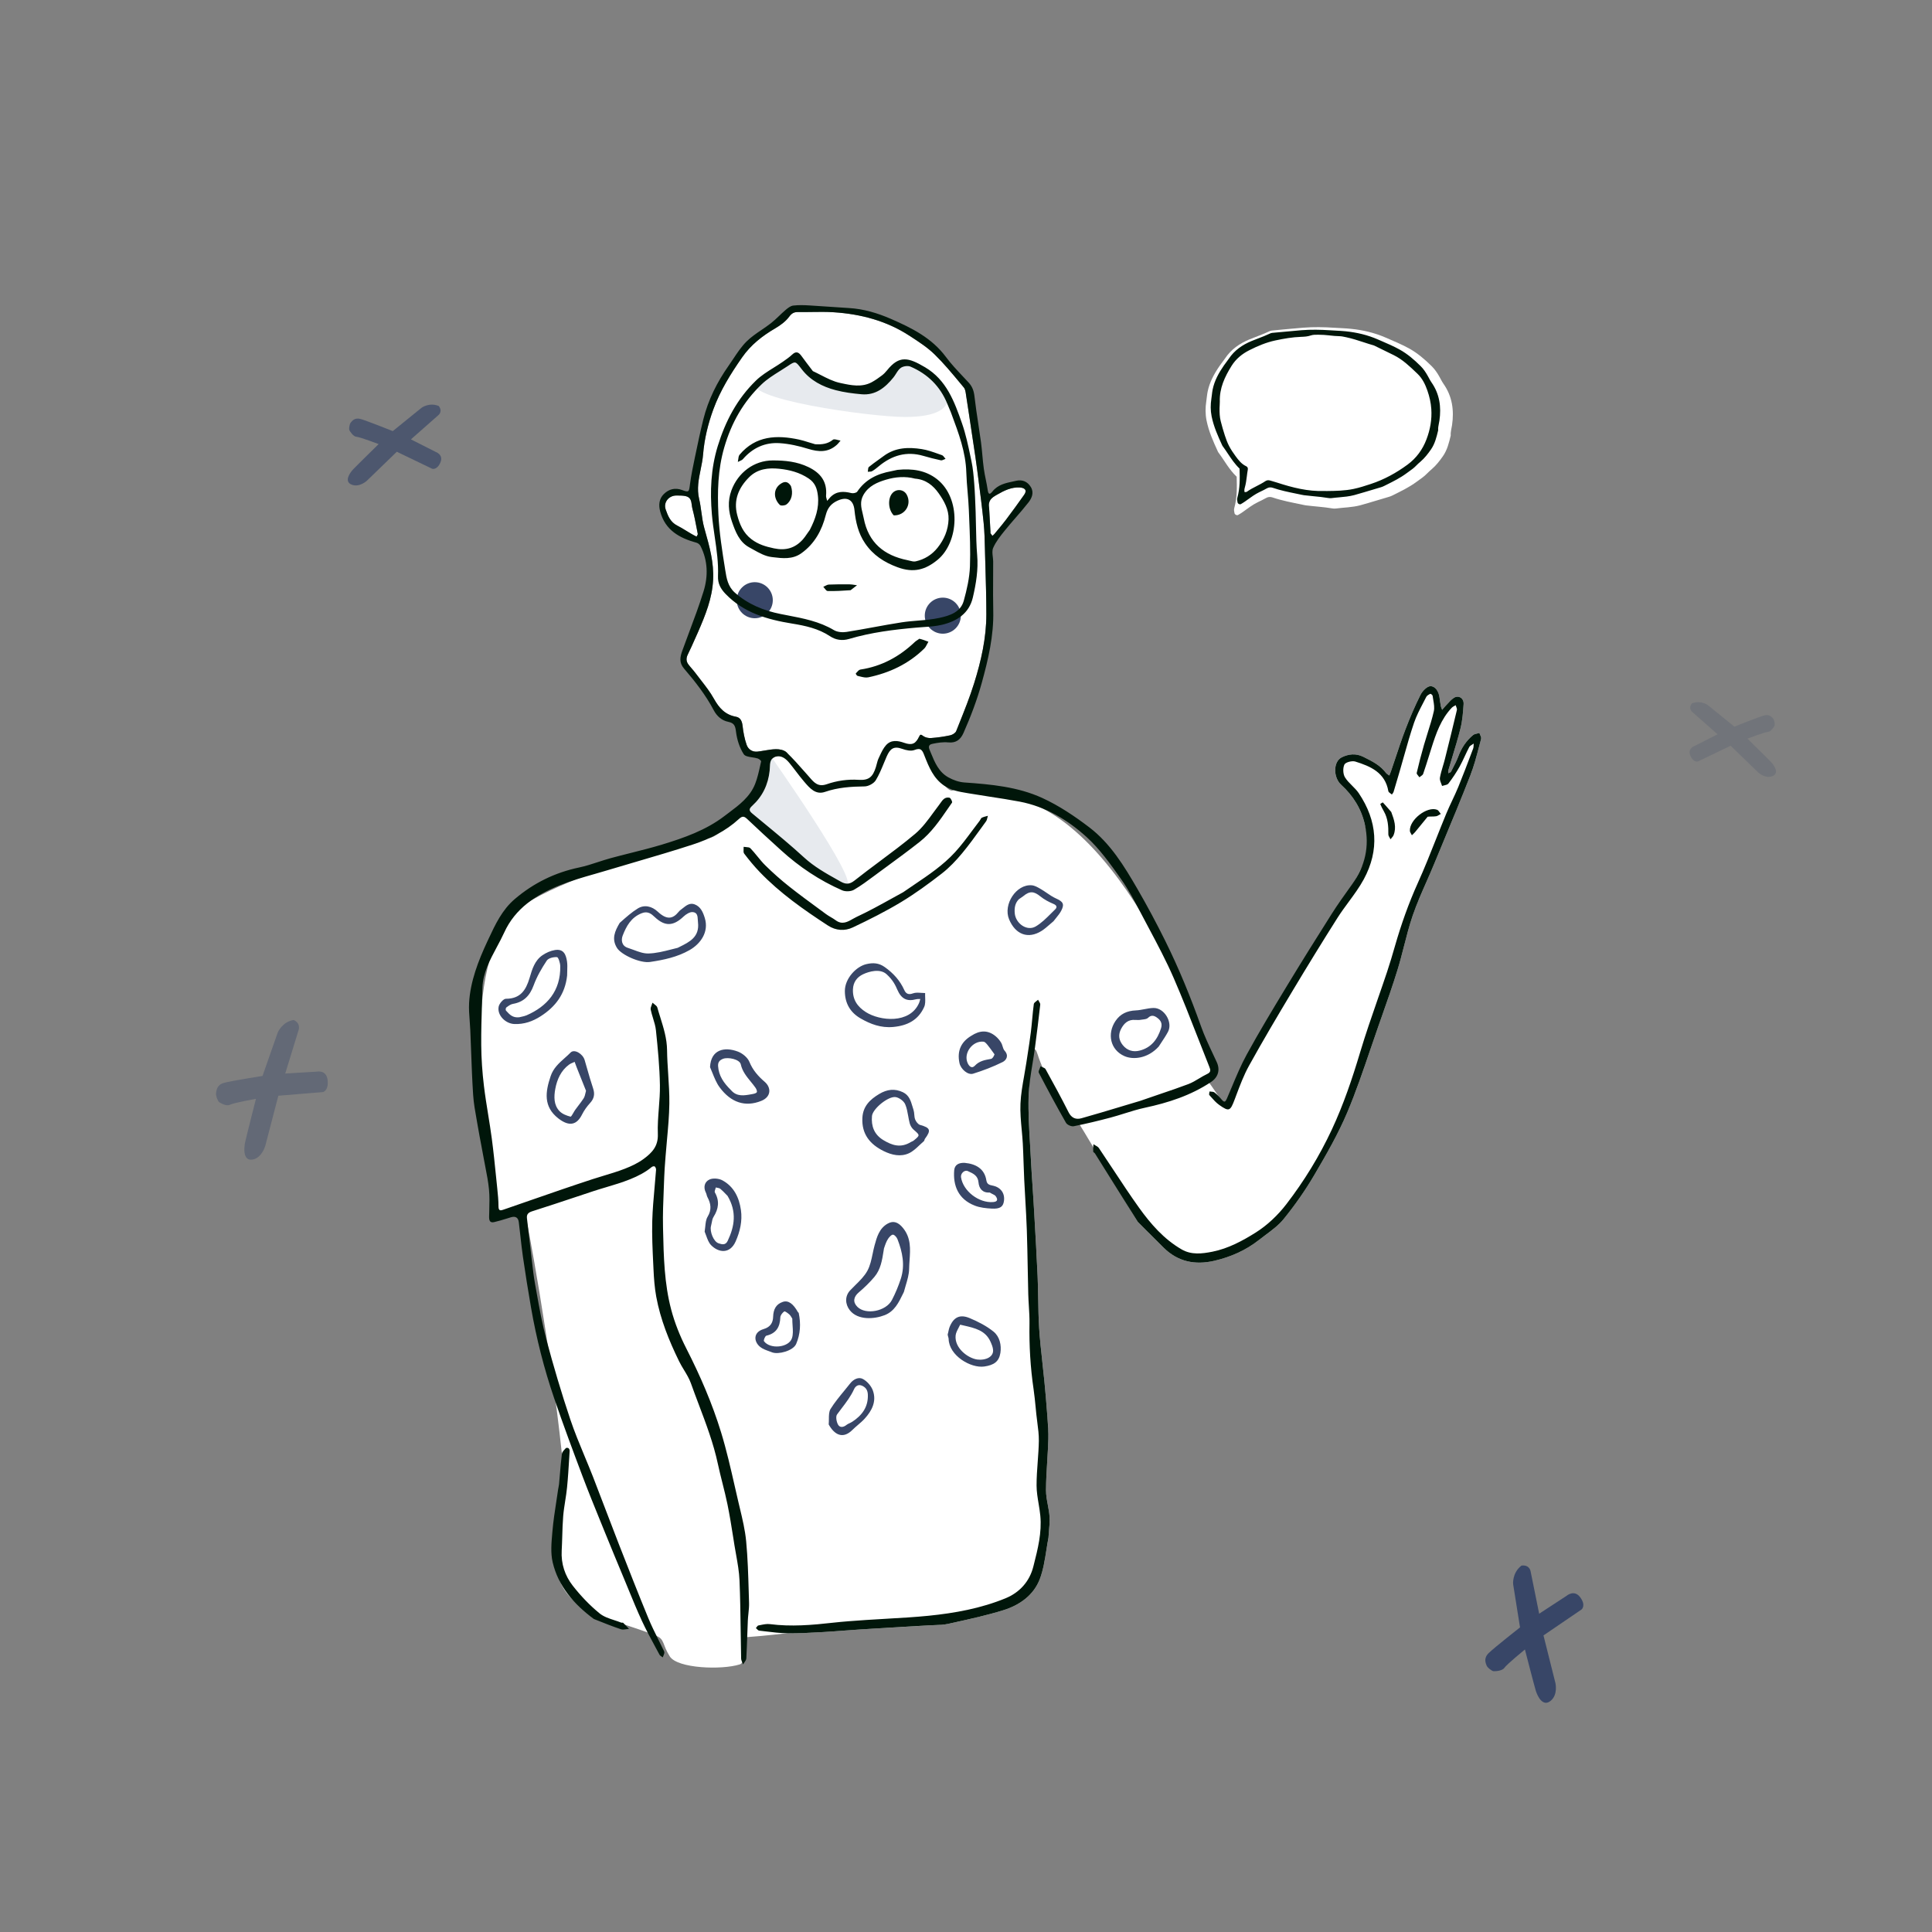 <?xml version="1.0" encoding="UTF-8"?> <svg xmlns="http://www.w3.org/2000/svg" width="161" height="161" viewBox="0 0 161 161" fill="none"><rect x="0" y="0" width="161" height="161" fill="#808080" stroke="none"/> <path d="M87.372 128.142C87.147 129.322 87.058 130.496 86.664 131.557C86.152 132.933 84.968 133.765 83.601 134.188C82.099 134.653 80.552 134.979 79.015 135.32C78.504 135.434 77.963 135.412 77.435 135.444C75.535 135.559 73.633 135.665 71.733 135.784C70.697 135.849 69.662 135.945 68.624 136.003C67.63 136.058 66.633 136.122 65.638 136.106C65.417 136.103 64.038 136.302 62.107 136.438C61.732 136.464 62.316 138.49 61.642 138.702C60.14 139.175 56.461 139.043 55.819 138.038C55.178 137.034 55.405 136.611 54.694 136.32C51.214 134.9 47.63 134.569 46.58 131.557C45.881 129.552 47.212 124.803 46.825 121.157C45.833 111.807 43.859 101.375 43.795 101.321C43.802 101.314 41.694 101.494 41.537 100.721C39.59 91.136 38.701 78.502 43.795 75.317C46.862 73.399 52.705 71.428 59.183 69.819C60.124 69.585 60.68 68.202 61.642 67.984C61.857 67.936 62.515 66.686 63.079 65.431C63.648 64.166 64.126 62.897 65.293 62.841C67.691 62.727 71.829 59.654 74.636 60.613C77.207 61.491 78.51 66.433 79.503 65.834C80.503 65.231 81.389 66.278 82.759 66.278C92.568 66.278 99.955 84.912 100.982 89.496C99.265 91.974 94.181 91.974 89.377 93.442C88.582 92.461 86.984 89.52 86.468 87.866C85.937 86.164 85.754 90.024 85.717 91.392C85.669 93.162 85.828 94.937 85.915 96.71C85.973 97.878 86.068 99.044 86.135 100.212C86.252 102.262 86.377 104.312 86.468 106.363C86.533 107.807 86.505 109.255 86.598 110.696C86.693 112.173 86.89 113.643 87.034 115.117C87.118 115.984 87.195 116.852 87.257 117.72C87.309 118.453 87.383 119.188 87.362 119.92C87.322 121.338 87.174 122.754 87.168 124.172C87.164 124.912 87.412 125.65 87.464 126.395C87.502 126.954 87.408 127.522 87.372 128.142Z" fill="white"></path> <path d="M103.056 39.727C102.423 39.128 102.037 38.379 101.539 37.713C101.525 37.694 101.51 37.673 101.5 37.651C101.111 36.807 100.731 35.963 100.546 35.04C100.438 34.501 100.443 33.975 100.524 33.441C100.565 33.175 100.582 32.905 100.635 32.642C100.797 31.834 101.191 31.131 101.653 30.462C101.792 30.261 101.952 30.073 102.087 29.87C102.594 29.107 103.309 28.616 104.142 28.274C104.684 28.051 105.241 27.863 105.771 27.611C105.837 27.58 105.908 27.553 105.98 27.546C106.857 27.463 107.734 27.377 108.613 27.307C109.469 27.238 110.328 27.257 111.185 27.312C111.65 27.342 112.116 27.355 112.579 27.402C113.582 27.504 114.553 27.731 115.485 28.138C116.135 28.423 116.792 28.689 117.416 29.033C118.133 29.429 118.741 29.954 119.317 30.525C119.581 30.786 119.782 31.092 119.962 31.414C120.07 31.606 120.166 31.807 120.292 31.987C121.025 33.03 121.183 34.192 121.005 35.42C120.963 35.71 120.87 35.993 120.895 36.291C120.75 36.886 120.609 37.484 120.255 37.999C119.976 38.403 119.675 38.788 119.299 39.11C119.169 39.222 119.038 39.334 118.921 39.459C118.666 39.729 118.355 39.922 118.061 40.141C117.426 40.613 116.72 40.946 116.021 41.296C115.934 41.339 115.842 41.374 115.749 41.402C115.374 41.516 114.999 41.626 114.623 41.737C114.2 41.861 113.779 41.994 113.353 42.107C112.687 42.285 111.995 42.287 111.316 42.377C111.22 42.39 111.118 42.383 111.022 42.367C110.298 42.244 109.563 42.206 108.835 42.115C108.714 42.1 108.595 42.069 108.475 42.044C107.659 41.874 106.839 41.724 106.048 41.454C105.849 41.386 105.67 41.401 105.486 41.51C105.275 41.634 105.051 41.735 104.831 41.842C104.365 42.068 103.96 42.386 103.54 42.683C103.421 42.767 103.296 42.844 103.169 42.916C103.071 42.971 102.903 42.888 102.877 42.772C102.845 42.629 102.814 42.487 102.856 42.337C103.092 41.501 103.084 40.645 103.056 39.727Z" fill="white"></path> <path fill-rule="evenodd" clip-rule="evenodd" d="M61.96 67.289C61.96 67.289 63.028 65.827 63.396 65.064C63.765 64.303 64.112 62.841 64.112 62.841C64.112 62.841 71.731 73.628 70.525 73.769C68.115 74.05 61.96 67.289 61.96 67.289Z" fill="#E7EAEE"></path> <path d="M94.815 101.822C93.609 99.904 91.046 95.434 89.865 93.545C89.838 93.502 95.334 88.448 100.227 89.727C100.713 89.854 101.647 91.748 102.105 91.974C102.958 92.394 102.805 90.34 104.437 87.446C107.007 82.889 111.74 76.084 113.598 72.022C114.353 70.371 113.819 69.084 113.739 68.723C113.444 67.389 112.752 66.302 111.753 65.388C111.105 64.795 111.08 63.472 111.817 63.108C112.362 62.839 112.976 62.753 113.598 63.064C114.307 63.418 115.014 63.754 115.502 64.415C115.568 64.504 115.683 64.556 115.776 64.626C115.821 64.513 115.87 64.402 115.909 64.288C116.302 63.14 116.664 61.98 117.095 60.847C117.476 59.845 117.898 58.855 118.377 57.897C118.535 57.582 118.933 57.175 119.213 57.182C119.625 57.191 119.894 57.636 119.955 58.102C119.988 58.349 120.023 58.597 120.07 58.842C120.09 58.949 120.142 59.051 120.18 59.155C120.255 59.066 120.324 58.971 120.405 58.888C120.65 58.637 120.867 58.342 121.154 58.156C121.549 57.9 121.998 58.184 121.967 58.676C121.923 59.354 121.87 60.044 121.706 60.7C121.411 61.881 121.031 63.04 120.69 64.209C120.67 64.279 120.69 64.36 120.691 64.436C120.767 64.394 120.882 64.373 120.914 64.309C121.129 63.894 121.358 63.481 121.52 63.045C121.783 62.339 122.18 61.735 122.754 61.258C122.887 61.147 123.104 61.136 123.283 61.079C123.334 61.245 123.463 61.431 123.425 61.573C123.149 62.597 122.91 63.64 122.525 64.625C121.555 67.105 120.519 69.56 119.501 72.022C118.912 73.444 118.229 74.833 117.729 76.285C117.22 77.766 116.923 79.319 116.461 80.818C115.97 82.407 115.405 83.974 114.854 85.543C114.016 87.929 113.262 90.351 112.282 92.678C111.516 94.496 110.519 96.227 109.517 97.933C108.765 99.211 107.905 100.439 106.97 101.589C106.42 102.265 105.64 102.757 104.944 103.308C103.83 104.189 102.565 104.751 101.18 105.068C99.586 105.434 98.172 105.149 96.982 103.986C96.262 103.282 95.555 102.563 94.815 101.822Z" fill="white"></path> <path fill-rule="evenodd" clip-rule="evenodd" d="M57.319 54.537C57.165 54.848 57.175 55.12 57.375 55.383C57.465 55.501 57.562 55.614 57.659 55.727C57.763 55.848 57.867 55.969 57.962 56.097C58.106 56.29 58.254 56.48 58.402 56.671C58.792 57.171 59.182 57.672 59.488 58.219C59.92 58.993 60.42 59.563 61.328 59.727C61.697 59.793 61.836 60.088 61.88 60.476C61.941 61.016 62.042 61.562 62.221 62.073C62.349 62.438 62.688 62.68 63.12 62.634C63.323 62.612 63.524 62.577 63.726 62.543C64.036 62.491 64.346 62.438 64.657 62.431C64.955 62.423 65.342 62.501 65.543 62.694C66.079 63.208 66.572 63.767 67.065 64.325C67.167 64.44 67.268 64.556 67.371 64.671C67.408 64.713 67.445 64.756 67.482 64.798H67.482C67.842 65.214 68.176 65.601 68.892 65.352C69.741 65.058 70.634 64.926 71.555 64.986C72.4 65.041 72.73 64.755 72.99 63.928C73.016 63.843 73.039 63.756 73.062 63.669C73.105 63.502 73.149 63.335 73.222 63.181C73.249 63.123 73.277 63.064 73.304 63.005V63.005C73.454 62.681 73.608 62.35 73.84 62.095C74.258 61.636 74.801 61.706 75.357 61.903C75.983 62.125 76.307 61.989 76.577 61.42C76.691 61.179 76.729 61.182 76.938 61.337C77.107 61.461 77.374 61.519 77.589 61.503C78.123 61.464 78.657 61.389 79.179 61.277C79.368 61.237 79.619 61.087 79.683 60.925C79.762 60.726 79.842 60.528 79.921 60.329C80.37 59.209 80.819 58.088 81.178 56.939C81.762 55.071 82.197 53.158 82.196 51.184C82.195 49.862 82.157 48.539 82.118 47.217C82.108 46.882 82.098 46.547 82.089 46.212C82.085 46.053 82.081 45.894 82.077 45.735V45.735V45.734C82.06 45.009 82.042 44.283 81.97 43.563C81.838 42.264 81.669 40.969 81.5 39.674L81.499 39.671C81.471 39.454 81.443 39.238 81.415 39.021C81.332 38.383 81.235 37.747 81.139 37.11L81.139 37.11C81.107 36.9 81.075 36.69 81.043 36.479L80.975 36.023C80.825 35.012 80.674 34 80.515 32.99C80.508 32.951 80.503 32.91 80.497 32.868C80.468 32.658 80.437 32.433 80.318 32.291C80.212 32.164 80.106 32.037 80.001 31.909C79.324 31.094 78.645 30.276 77.89 29.539C77.298 28.96 76.584 28.495 75.883 28.039L75.791 27.979C73.876 26.731 71.73 26.169 69.475 26.021C68.856 25.98 68.235 25.99 67.614 25.999C67.242 26.005 66.87 26.01 66.498 26.005C66.159 26.001 65.975 26.109 65.755 26.404C65.463 26.797 65.027 27.113 64.596 27.365C63.52 27.996 62.572 28.736 61.845 29.778C60.89 31.145 60.014 32.552 59.442 34.121C59.001 35.331 58.696 36.574 58.59 37.875C58.556 38.296 58.472 38.71 58.387 39.125C58.223 39.928 58.059 40.732 58.261 41.578C58.349 41.944 58.399 42.318 58.45 42.691C58.51 43.13 58.569 43.568 58.688 43.99C58.709 44.068 58.731 44.145 58.753 44.223C59.13 45.563 59.5 46.879 59.426 48.321C59.347 49.872 58.797 51.227 58.159 52.695C58.078 52.875 57.998 53.056 57.918 53.236C57.724 53.673 57.53 54.109 57.319 54.537ZM82.54 44.327C82.541 44.34 82.54 44.355 82.538 44.369C82.535 44.395 82.533 44.42 82.543 44.437C82.576 44.492 82.615 44.542 82.655 44.593C82.67 44.613 82.686 44.632 82.701 44.653C82.717 44.638 82.735 44.623 82.752 44.609V44.609C82.79 44.578 82.827 44.547 82.858 44.51C82.944 44.406 83.031 44.302 83.118 44.197L83.118 44.197H83.118C83.366 43.9 83.613 43.603 83.845 43.295C84.357 42.615 84.858 41.926 85.348 41.23C85.638 40.82 85.35 40.65 85.007 40.626C84.293 40.575 83.688 40.877 83.075 41.23C82.637 41.482 82.314 41.693 82.428 42.358L82.445 42.657C82.477 43.214 82.509 43.77 82.54 44.327ZM58.089 44.642C58.074 44.668 58.058 44.693 58.047 44.717C57.742 44.572 57.459 44.398 57.178 44.226C56.933 44.075 56.69 43.926 56.436 43.798C55.861 43.509 55.659 42.984 55.476 42.462C55.264 41.862 55.735 41.288 56.373 41.293C56.402 41.293 56.43 41.293 56.459 41.293C56.686 41.294 56.918 41.295 57.136 41.343C57.566 41.437 57.609 41.77 57.65 42.091C57.663 42.191 57.675 42.289 57.699 42.379C57.853 42.954 57.965 43.539 58.077 44.125C58.1 44.246 58.123 44.367 58.147 44.488C58.156 44.534 58.123 44.588 58.089 44.642Z" fill="white"></path> <path d="M78.568 52.808C79.398 52.808 80.071 52.135 80.071 51.305C80.071 50.475 79.398 49.803 78.568 49.803C77.738 49.803 77.065 50.475 77.065 51.305C77.065 52.135 77.738 52.808 78.568 52.808Z" fill="#384667"></path> <path d="M62.897 51.52C63.727 51.52 64.4 50.847 64.4 50.017C64.4 49.187 63.727 48.515 62.897 48.515C62.068 48.515 61.395 49.187 61.395 50.017C61.395 50.847 62.068 51.52 62.897 51.52Z" fill="#384667"></path> <path fill-rule="evenodd" clip-rule="evenodd" d="M70.001 31.911C70.857 32.095 71.786 32.318 72.651 31.848C72.944 31.689 73.219 31.493 73.486 31.292C73.649 31.17 73.796 31.017 73.924 30.858C74.94 29.591 75.69 29.78 77.09 30.607C78.881 31.666 80.954 34.749 75.403 34.749C72.606 34.749 61.438 33.226 62.997 31.712C63.635 31.094 64.47 30.68 65.209 30.165C65.488 29.971 65.772 29.777 66.017 29.546C66.374 29.21 66.59 29.387 66.812 29.696C67.104 30.101 67.409 30.497 67.737 30.925C68.508 31.284 69.223 31.744 70.001 31.911Z" fill="#E7EAEE"></path> <path fill-rule="evenodd" clip-rule="evenodd" d="M99.922 89.874C99.632 90.049 99.342 90.223 99.031 90.341C98.277 90.627 97.513 90.886 96.74 91.147H96.74C96.251 91.313 95.759 91.479 95.265 91.654C95.116 91.712 94.985 91.75 94.858 91.787H94.858C94.828 91.796 94.798 91.805 94.769 91.813C94.327 91.945 93.886 92.078 93.445 92.21H93.445L93.444 92.21H93.444H93.444H93.444V92.211H93.444H93.443H93.443H93.443L93.443 92.211C92.336 92.544 91.229 92.877 90.116 93.189C89.665 93.316 89.292 93.174 89.047 92.687C88.439 91.476 87.787 90.286 87.132 89.099C87.086 89.016 86.974 88.971 86.862 88.926C86.81 88.905 86.757 88.884 86.712 88.859C86.695 88.916 86.668 88.979 86.641 89.041C86.582 89.176 86.524 89.311 86.567 89.393C87.297 90.797 88.048 92.192 88.832 93.566C88.93 93.736 89.281 93.892 89.475 93.853C90.505 93.65 91.528 93.402 92.543 93.133C92.936 93.029 93.324 92.907 93.713 92.785C94.272 92.61 94.832 92.435 95.402 92.313C97.362 91.893 99.238 91.287 100.92 90.166C101.524 89.764 101.69 89.148 101.396 88.51C101.294 88.29 101.191 88.069 101.087 87.849L101.087 87.848V87.848L101.086 87.847L101.086 87.847L101.086 87.847V87.846L101.086 87.846L101.085 87.846V87.846L101.085 87.845L101.085 87.844C100.724 87.078 100.363 86.311 100.081 85.517C99.215 83.083 98.241 80.697 97.094 78.384C96.368 76.921 95.597 75.477 94.778 74.064C93.683 72.176 92.537 70.29 90.777 68.947C89.555 68.014 88.246 67.135 86.854 66.497C84.82 65.566 82.586 65.361 80.363 65.206C79.909 65.175 79.431 65.004 79.03 64.78C78.226 64.332 77.899 63.536 77.57 62.736C77.534 62.648 77.498 62.561 77.461 62.473C77.299 62.087 77.56 62.015 77.724 61.981C78.148 61.893 78.595 61.824 79.021 61.867C79.684 61.934 80.049 61.625 80.293 61.075C80.89 59.726 81.413 58.354 81.808 56.926C82.354 54.949 82.821 52.972 82.771 50.901C82.75 50.003 82.755 49.104 82.76 48.206V48.205C82.762 47.737 82.765 47.268 82.764 46.8C82.763 46.672 82.748 46.538 82.733 46.405C82.701 46.137 82.671 45.871 82.764 45.657C82.993 45.132 83.37 44.661 83.736 44.208C84.025 43.849 84.327 43.501 84.629 43.153C84.995 42.732 85.361 42.31 85.704 41.87C85.98 41.516 86.186 41.065 85.908 40.595C85.636 40.136 85.201 39.949 84.695 40.063C84.608 40.083 84.521 40.101 84.433 40.12C83.797 40.254 83.154 40.39 82.705 40.954C82.489 41.225 82.364 41.226 82.308 40.833C82.267 40.541 82.208 40.252 82.149 39.963C82.088 39.663 82.026 39.364 81.985 39.061C81.933 38.688 81.899 38.313 81.864 37.939C81.831 37.576 81.798 37.213 81.749 36.852C81.681 36.346 81.604 35.841 81.527 35.336C81.41 34.571 81.294 33.806 81.207 33.038C81.156 32.582 81.03 32.217 80.724 31.884C80.565 31.711 80.404 31.541 80.242 31.37C79.748 30.846 79.253 30.321 78.826 29.746C77.649 28.16 75.977 27.329 74.243 26.574C73.125 26.088 71.969 25.741 70.74 25.67C70.199 25.64 69.659 25.601 69.119 25.562C68.567 25.523 68.015 25.484 67.462 25.453C67.008 25.427 66.546 25.409 66.097 25.465C65.874 25.493 65.651 25.672 65.467 25.828C65.285 25.982 65.112 26.148 64.939 26.313C64.717 26.525 64.494 26.738 64.253 26.927C63.999 27.127 63.729 27.31 63.461 27.493C63.019 27.793 62.579 28.093 62.207 28.463C61.78 28.889 61.439 29.402 61.098 29.915V29.915C60.973 30.103 60.848 30.292 60.718 30.476C59.758 31.84 59.02 33.315 58.613 34.939C58.362 35.944 58.149 36.959 57.938 37.974L57.904 38.134C57.749 38.877 57.594 39.621 57.496 40.372L57.492 40.406C57.414 41.001 57.409 41.046 56.838 40.835C56.248 40.617 55.741 40.764 55.326 41.164C54.918 41.557 54.873 42.087 55.015 42.621C55.43 44.185 56.626 44.84 58.055 45.231C58.18 45.265 58.318 45.387 58.377 45.504C58.994 46.723 59.02 48.02 58.63 49.277C58.271 50.435 57.846 51.572 57.42 52.709V52.709L57.42 52.709V52.71V52.71H57.42V52.71V52.71V52.711H57.419V52.711V52.711C57.232 53.212 57.044 53.714 56.862 54.217C56.675 54.735 56.572 55.211 57.002 55.713C57.925 56.793 58.807 57.911 59.474 59.179C59.738 59.681 60.144 60.043 60.688 60.152C61.206 60.256 61.276 60.512 61.337 60.998C61.417 61.639 61.631 62.313 61.977 62.849C62.087 63.02 62.383 63.066 62.687 63.113C62.847 63.138 63.01 63.163 63.148 63.208C63.26 63.244 63.439 63.394 63.425 63.455C63.401 63.563 63.377 63.672 63.353 63.781V63.781V63.782C63.238 64.305 63.122 64.831 62.928 65.325C62.503 66.406 61.598 67.083 60.72 67.74C60.6 67.829 60.481 67.919 60.363 68.009C58.83 69.181 57.006 69.824 55.175 70.38C54.314 70.641 53.44 70.86 52.567 71.08H52.566C52 71.222 51.433 71.365 50.87 71.519C50.519 71.615 50.172 71.728 49.825 71.841H49.825H49.824C49.31 72.01 48.797 72.177 48.27 72.288C46.248 72.712 44.465 73.585 42.898 74.921C41.845 75.819 41.279 77.027 40.711 78.242C40.684 78.301 40.656 78.36 40.628 78.419C39.86 80.056 39.187 81.802 39.092 83.573C39.065 84.07 39.103 84.57 39.141 85.071C39.16 85.324 39.179 85.577 39.19 85.83C39.215 86.398 39.236 86.966 39.257 87.534C39.302 88.771 39.347 90.007 39.429 91.241C39.474 91.929 39.597 92.612 39.719 93.295C39.754 93.491 39.789 93.687 39.822 93.883C39.913 94.416 40.014 94.948 40.115 95.479C40.182 95.834 40.249 96.188 40.313 96.543C40.355 96.775 40.401 97.006 40.445 97.237V97.238C40.566 97.86 40.688 98.483 40.749 99.111C40.805 99.689 40.789 100.273 40.773 100.858C40.768 101.03 40.763 101.203 40.76 101.376C40.755 101.68 40.808 101.926 41.173 101.843C41.534 101.762 41.889 101.652 42.243 101.543C42.355 101.508 42.466 101.474 42.578 101.44C42.954 101.327 43.184 101.459 43.233 101.846C43.281 102.229 43.323 102.613 43.366 102.996C43.43 103.578 43.494 104.16 43.578 104.739C43.783 106.147 44.008 107.552 44.25 108.954C44.696 111.528 45.338 114.055 46.181 116.525C46.931 118.72 47.742 120.895 48.561 123.066C49.033 124.316 49.538 125.554 50.042 126.792C50.171 127.108 50.3 127.425 50.428 127.741C50.948 129.024 51.48 130.302 52.012 131.58C52.135 131.876 52.257 132.173 52.379 132.47C52.737 133.342 53.095 134.213 53.49 135.068C53.833 135.809 54.223 136.53 54.612 137.249C54.727 137.462 54.842 137.674 54.956 137.887C54.991 137.953 55.062 138 55.133 138.047C55.166 138.069 55.199 138.091 55.228 138.115C55.242 138.076 55.259 138.037 55.275 137.999C55.314 137.908 55.353 137.817 55.361 137.724C55.368 137.65 55.327 137.57 55.287 137.494C55.277 137.474 55.266 137.454 55.257 137.434C55.124 137.157 54.987 136.881 54.85 136.605C54.563 136.027 54.276 135.448 54.03 134.853C53.18 132.789 52.365 130.711 51.553 128.632C51.188 127.698 50.831 126.761 50.474 125.823C50.123 124.901 49.772 123.978 49.413 123.058C49.189 122.486 48.953 121.919 48.717 121.352C48.295 120.336 47.873 119.321 47.524 118.281C46.783 116.073 46.12 113.835 45.52 111.584C45.182 110.316 44.95 109.018 44.718 107.723V107.723C44.676 107.49 44.635 107.257 44.592 107.024C44.475 106.381 44.401 105.73 44.326 105.079C44.301 104.857 44.275 104.635 44.248 104.413C44.13 103.449 44.02 102.484 43.912 101.519C43.876 101.197 44.018 101.045 44.346 100.941C45.604 100.543 46.855 100.126 48.106 99.709C48.55 99.561 48.994 99.413 49.438 99.266C49.768 99.157 50.12 99.052 50.481 98.944C51.821 98.545 53.294 98.106 54.314 97.248C54.373 97.198 54.527 97.17 54.564 97.207C54.631 97.272 54.678 97.396 54.671 97.491C54.636 97.967 54.593 98.443 54.55 98.918C54.466 99.856 54.382 100.795 54.355 101.734C54.322 102.926 54.379 104.122 54.436 105.315L54.436 105.316V105.316V105.317V105.317V105.318V105.318V105.319V105.319L54.437 105.32V105.32V105.321V105.322C54.444 105.477 54.451 105.632 54.459 105.788C54.494 106.545 54.55 107.308 54.686 108.053C55.032 109.947 55.749 111.719 56.591 113.44C56.713 113.691 56.859 113.931 57.005 114.172C57.222 114.531 57.439 114.89 57.577 115.278C57.788 115.872 58.011 116.461 58.234 117.05C58.846 118.669 59.459 120.287 59.822 121.99C59.937 122.526 60.07 123.057 60.204 123.589C60.352 124.178 60.5 124.768 60.622 125.363C60.811 126.281 60.957 127.208 61.104 128.134V128.135V128.135V128.135V128.135C61.137 128.348 61.171 128.562 61.205 128.775C61.247 129.035 61.294 129.296 61.341 129.557C61.467 130.264 61.594 130.973 61.625 131.685C61.685 133.101 61.705 134.52 61.724 135.938C61.734 136.695 61.745 137.453 61.761 138.21C61.764 138.323 61.812 138.435 61.86 138.546C61.882 138.598 61.904 138.65 61.922 138.702C61.952 138.65 61.989 138.597 62.026 138.545C62.105 138.432 62.185 138.319 62.192 138.202C62.229 137.564 62.251 136.924 62.273 136.285V136.285V136.284V136.284V136.284V136.284V136.283V136.283V136.283V136.282V136.282V136.282V136.282V136.281V136.281C62.287 135.87 62.301 135.459 62.319 135.048C62.328 134.852 62.348 134.656 62.369 134.46V134.459V134.459V134.459V134.459C62.399 134.164 62.43 133.87 62.421 133.578C62.411 133.272 62.402 132.966 62.394 132.66V132.66V132.659V132.659V132.659V132.658V132.658V132.658V132.657V132.657V132.657V132.657V132.656C62.353 131.251 62.313 129.845 62.181 128.448C62.093 127.511 61.871 126.585 61.65 125.662C61.608 125.485 61.565 125.308 61.524 125.131C61.425 124.708 61.328 124.283 61.231 123.859C60.888 122.354 60.545 120.847 60.094 119.374C59.354 116.956 58.348 114.634 57.194 112.375C56.669 111.348 56.229 110.251 55.934 109.138C55.355 106.951 55.305 104.691 55.255 102.443L55.251 102.232C55.227 101.198 55.27 100.162 55.312 99.126V99.126V99.126C55.327 98.772 55.342 98.419 55.353 98.066C55.369 97.602 55.405 97.138 55.44 96.675V96.674V96.674L55.441 96.673V96.672V96.671C55.448 96.571 55.456 96.471 55.463 96.371C55.498 95.909 55.54 95.448 55.582 94.986L55.582 94.986C55.674 93.978 55.767 92.969 55.779 91.96C55.789 91.148 55.736 90.335 55.684 89.523C55.64 88.85 55.596 88.176 55.588 87.503C55.577 86.552 55.303 85.674 55.029 84.795C54.941 84.516 54.854 84.237 54.776 83.956C54.745 83.848 54.633 83.763 54.522 83.678C54.47 83.638 54.418 83.599 54.375 83.557C54.358 83.618 54.333 83.68 54.308 83.743C54.255 83.879 54.201 84.016 54.226 84.136C54.275 84.378 54.348 84.616 54.421 84.854C54.523 85.187 54.626 85.519 54.661 85.859C54.819 87.38 54.968 88.909 54.993 90.436C55.003 91.076 54.953 91.717 54.903 92.358C54.848 93.072 54.792 93.787 54.82 94.499C54.86 95.514 54.342 96.054 53.648 96.569C52.736 97.247 51.433 97.638 50.263 97.99C49.953 98.083 49.652 98.174 49.371 98.266C47.622 98.838 45.884 99.442 44.146 100.045C43.428 100.295 42.71 100.544 41.992 100.792L41.98 100.796C41.739 100.879 41.541 100.947 41.541 100.537C41.542 100.037 41.49 99.536 41.439 99.037L41.436 99.011C41.406 98.727 41.378 98.443 41.349 98.16V98.159C41.238 97.062 41.127 95.965 40.982 94.872C40.894 94.205 40.786 93.54 40.679 92.874C40.551 92.08 40.422 91.285 40.327 90.486C40.192 89.363 40.112 88.228 40.103 87.098C40.093 85.953 40.129 84.807 40.164 83.662C40.178 83.212 40.192 82.763 40.203 82.313C40.233 81.107 40.825 80.001 41.402 78.921C41.618 78.518 41.833 78.118 42.014 77.718C42.936 75.69 44.672 74.572 46.626 73.782C47.565 73.402 48.544 73.121 49.523 72.841L49.524 72.841H49.524H49.524L49.524 72.841H49.525H49.525H49.525V72.841H49.525H49.525H49.526C49.885 72.738 50.244 72.635 50.6 72.527C51.401 72.286 52.204 72.05 53.007 71.815L53.007 71.815H53.007H53.008L53.008 71.815H53.008H53.008L53.008 71.815H53.009H53.009H53.009C54.593 71.35 56.176 70.886 57.743 70.374C59.142 69.917 60.474 69.262 61.576 68.249C61.877 67.971 62.026 68.02 62.292 68.275C63.161 69.105 64.05 69.914 64.94 70.723L65.093 70.862C66.61 72.242 68.297 73.37 70.174 74.192C70.452 74.314 70.907 74.297 71.166 74.147C71.749 73.808 72.293 73.402 72.838 72.998C72.95 72.914 73.062 72.831 73.174 72.748C73.4 72.582 73.626 72.416 73.852 72.25C74.792 71.561 75.732 70.872 76.646 70.15C77.617 69.383 78.312 68.372 79.004 67.365C79.115 67.204 79.225 67.043 79.337 66.883C79.381 66.82 79.226 66.497 79.127 66.477C78.738 66.398 78.559 66.651 78.372 66.917C78.336 66.968 78.3 67.019 78.263 67.068C78.107 67.271 77.955 67.479 77.803 67.687C77.333 68.334 76.859 68.983 76.264 69.485C75.315 70.285 74.318 71.028 73.32 71.772C72.611 72.301 71.902 72.829 71.209 73.379C70.778 73.721 70.461 73.696 70.045 73.461C69.953 73.409 69.862 73.358 69.771 73.307V73.307C68.799 72.761 67.836 72.22 66.995 71.447C65.915 70.455 64.781 69.52 63.648 68.585C63.324 68.318 62.999 68.051 62.677 67.782C62.377 67.534 62.431 67.38 62.689 67.144C63.551 66.355 64.014 65.379 64.139 64.201C64.147 64.129 64.15 64.05 64.152 63.968C64.164 63.597 64.178 63.163 64.675 63.047C65.153 62.936 65.508 63.248 65.794 63.593C65.977 63.816 66.151 64.045 66.326 64.274C66.543 64.559 66.76 64.844 66.994 65.115L67.037 65.166C67.483 65.686 67.974 66.259 68.749 65.991C69.832 65.617 70.925 65.547 72.051 65.534C72.371 65.53 72.816 65.29 72.98 65.022C73.251 64.579 73.451 64.093 73.652 63.607V63.607V63.607H73.652V63.606V63.606H73.652V63.606V63.606L73.652 63.606V63.605V63.605H73.653V63.605L73.653 63.605V63.605V63.604L73.653 63.604V63.604V63.604H73.653C73.73 63.416 73.807 63.229 73.889 63.044C74.176 62.391 74.475 62.147 75.194 62.408C75.507 62.522 75.921 62.613 76.203 62.5C76.764 62.278 76.87 62.548 77.027 62.948C77.033 62.965 77.04 62.981 77.046 62.998C77.413 63.927 77.786 64.859 78.672 65.465C79.255 65.864 79.916 65.975 80.577 66.086C80.639 66.096 80.7 66.106 80.761 66.117C81.337 66.215 81.914 66.303 82.49 66.392H82.491C83.32 66.519 84.15 66.646 84.974 66.803C87.12 67.213 88.96 68.315 90.536 69.742C91.637 70.738 92.527 71.993 93.394 73.216V73.216L93.419 73.252C94.049 74.14 94.561 75.116 95.07 76.087C95.129 76.198 95.188 76.31 95.246 76.422C95.405 76.722 95.564 77.022 95.724 77.323C96.453 78.694 97.183 80.066 97.801 81.487C98.516 83.13 99.169 84.802 99.821 86.473V86.473C100.138 87.285 100.455 88.096 100.778 88.904C100.887 89.174 100.921 89.346 100.593 89.501C100.362 89.609 100.142 89.742 99.923 89.874H99.922ZM57.917 53.236C57.998 53.056 58.078 52.875 58.159 52.695C58.797 51.227 59.347 49.872 59.426 48.321C59.5 46.879 59.13 45.563 58.752 44.223C58.731 44.145 58.709 44.067 58.687 43.99C58.569 43.568 58.51 43.13 58.45 42.691V42.691V42.691C58.399 42.317 58.348 41.943 58.261 41.579C58.059 40.732 58.223 39.928 58.387 39.125C58.471 38.71 58.556 38.296 58.59 37.875C58.695 36.574 59.001 35.331 59.442 34.121C60.014 32.553 60.89 31.145 61.845 29.778C62.572 28.737 63.519 27.996 64.596 27.365C65.026 27.113 65.463 26.797 65.755 26.404C65.975 26.109 66.159 26 66.498 26.005C66.87 26.01 67.242 26.005 67.614 25.999C68.235 25.99 68.856 25.98 69.474 26.021C71.73 26.169 73.875 26.731 75.791 27.98L75.882 28.039C76.583 28.495 77.297 28.96 77.89 29.539C78.645 30.276 79.323 31.094 80 31.909C80.106 32.037 80.212 32.164 80.318 32.291C80.436 32.433 80.468 32.658 80.497 32.868C80.503 32.91 80.508 32.951 80.514 32.99C80.674 34 80.824 35.011 80.975 36.023V36.023L81.043 36.479C81.075 36.69 81.107 36.9 81.138 37.11V37.111C81.235 37.747 81.332 38.383 81.414 39.021C81.443 39.239 81.471 39.457 81.499 39.674C81.669 40.969 81.838 42.264 81.969 43.563C82.042 44.283 82.06 45.009 82.077 45.734V45.734C82.081 45.894 82.084 46.053 82.089 46.212C82.098 46.547 82.108 46.882 82.118 47.217V47.217V47.218V47.218V47.218V47.218V47.218V47.219V47.219V47.219V47.219V47.22V47.22V47.22C82.156 48.541 82.195 49.863 82.196 51.184C82.197 53.158 81.762 55.071 81.177 56.939C80.818 58.088 80.369 59.209 79.921 60.329L79.921 60.329C79.841 60.528 79.762 60.726 79.683 60.925C79.618 61.087 79.368 61.237 79.179 61.277C78.656 61.389 78.122 61.464 77.589 61.503C77.373 61.519 77.107 61.461 76.938 61.337C76.729 61.183 76.691 61.179 76.577 61.42C76.307 61.989 75.982 62.125 75.356 61.904C74.8 61.706 74.258 61.636 73.839 62.095C73.608 62.35 73.454 62.681 73.304 63.005C73.276 63.064 73.249 63.123 73.222 63.181C73.148 63.335 73.105 63.502 73.061 63.669V63.669V63.669C73.039 63.756 73.016 63.843 72.99 63.928C72.73 64.755 72.4 65.041 71.555 64.986C70.633 64.926 69.74 65.058 68.891 65.353C68.176 65.601 67.842 65.214 67.482 64.799C67.445 64.756 67.408 64.713 67.37 64.671C67.268 64.556 67.166 64.44 67.064 64.325H67.064C66.572 63.767 66.078 63.208 65.543 62.694C65.342 62.502 64.955 62.424 64.657 62.431C64.346 62.438 64.036 62.491 63.726 62.543C63.524 62.578 63.322 62.612 63.12 62.633C62.688 62.68 62.349 62.438 62.221 62.073C62.042 61.563 61.941 61.016 61.88 60.476C61.836 60.088 61.697 59.794 61.328 59.727C60.42 59.563 59.919 58.993 59.487 58.219C59.182 57.672 58.792 57.171 58.402 56.671L58.402 56.67V56.67H58.402V56.67H58.402V56.67C58.254 56.48 58.105 56.289 57.962 56.097C57.867 55.969 57.763 55.848 57.659 55.727C57.562 55.614 57.465 55.502 57.375 55.383C57.175 55.12 57.165 54.848 57.319 54.537C57.53 54.11 57.724 53.673 57.917 53.236V53.236ZM82.445 42.643L82.428 42.358C82.314 41.693 82.636 41.482 83.075 41.23C83.688 40.877 84.293 40.575 85.007 40.626C85.35 40.65 85.637 40.82 85.348 41.231C84.858 41.926 84.357 42.615 83.845 43.295C83.613 43.604 83.365 43.9 83.118 44.197C83.031 44.301 82.944 44.406 82.858 44.511C82.827 44.547 82.79 44.578 82.752 44.609H82.752C82.745 44.614 82.739 44.62 82.733 44.625C82.722 44.634 82.711 44.643 82.7 44.653C82.685 44.632 82.67 44.612 82.654 44.593C82.615 44.542 82.576 44.492 82.543 44.437C82.532 44.42 82.535 44.395 82.538 44.369C82.539 44.355 82.541 44.34 82.54 44.327C82.508 43.766 82.476 43.204 82.445 42.643ZM58.089 44.642C58.074 44.668 58.058 44.693 58.047 44.718C57.742 44.572 57.458 44.398 57.178 44.226V44.226C56.933 44.075 56.689 43.926 56.435 43.798C55.861 43.509 55.659 42.984 55.475 42.462C55.264 41.862 55.735 41.288 56.373 41.293C56.401 41.293 56.43 41.293 56.459 41.293C56.686 41.294 56.917 41.295 57.136 41.343C57.566 41.437 57.609 41.77 57.65 42.091C57.663 42.191 57.675 42.289 57.699 42.379C57.853 42.953 57.965 43.54 58.077 44.125C58.1 44.246 58.123 44.367 58.147 44.488C58.156 44.534 58.122 44.588 58.089 44.642ZM92.128 97.53C93.017 98.953 93.908 100.38 94.815 101.822C95.047 102.054 95.275 102.283 95.501 102.511C95.999 103.011 96.487 103.502 96.983 103.987C98.172 105.15 99.587 105.434 101.181 105.069C102.565 104.751 103.831 104.189 104.945 103.308C105.121 103.168 105.303 103.032 105.485 102.896H105.485C106.021 102.496 106.56 102.094 106.97 101.59C107.905 100.44 108.766 99.211 109.517 97.933C110.52 96.227 111.517 94.497 112.283 92.678C112.996 90.983 113.591 89.238 114.184 87.492L114.185 87.491C114.406 86.841 114.627 86.191 114.855 85.544L114.923 85.349L114.974 85.205L115.016 85.085L115.104 84.834L115.105 84.834V84.833H115.105V84.833V84.833C115.575 83.5 116.045 82.167 116.461 80.818C116.663 80.163 116.834 79.497 117.004 78.832C117.223 77.975 117.443 77.119 117.729 76.285C118.059 75.329 118.467 74.399 118.877 73.47C119.088 72.988 119.3 72.507 119.501 72.022C119.712 71.511 119.924 71.001 120.136 70.491L120.136 70.49C120.947 68.54 121.757 66.591 122.525 64.625C122.83 63.846 123.043 63.03 123.256 62.215L123.256 62.214L123.256 62.214V62.213L123.257 62.213V62.213L123.257 62.212V62.212L123.257 62.212V62.211L123.257 62.211V62.21L123.258 62.21V62.21C123.313 61.997 123.368 61.785 123.426 61.573C123.452 61.477 123.4 61.359 123.348 61.241C123.324 61.186 123.3 61.132 123.283 61.079C123.227 61.097 123.167 61.11 123.107 61.124C122.976 61.153 122.846 61.182 122.754 61.258C122.18 61.735 121.783 62.339 121.521 63.045C121.386 63.406 121.206 63.751 121.026 64.095V64.095C121.007 64.132 120.988 64.168 120.969 64.205C120.951 64.24 120.933 64.275 120.915 64.309C120.892 64.353 120.832 64.377 120.771 64.401C120.743 64.412 120.715 64.423 120.691 64.436C120.691 64.412 120.689 64.387 120.686 64.362C120.682 64.31 120.677 64.257 120.691 64.209C120.799 63.837 120.912 63.466 121.024 63.095L121.024 63.094L121.024 63.094V63.094L121.025 63.093V63.093L121.025 63.092V63.092L121.025 63.091V63.091L121.025 63.091L121.025 63.09L121.026 63.089L121.026 63.089C121.266 62.296 121.506 61.503 121.706 60.701C121.87 60.044 121.923 59.355 121.967 58.676C121.999 58.185 121.549 57.9 121.154 58.156C120.95 58.289 120.781 58.477 120.612 58.665C120.544 58.74 120.476 58.816 120.405 58.888C120.35 58.945 120.3 59.008 120.25 59.07C120.227 59.099 120.204 59.127 120.18 59.155C120.169 59.122 120.156 59.09 120.142 59.058C120.113 58.987 120.084 58.916 120.07 58.842C120.024 58.597 119.989 58.349 119.956 58.102C119.894 57.636 119.626 57.191 119.214 57.182C118.934 57.176 118.535 57.582 118.378 57.898C117.898 58.855 117.477 59.846 117.096 60.847C116.8 61.626 116.536 62.416 116.273 63.207L116.273 63.208C116.152 63.568 116.032 63.929 115.909 64.288C115.883 64.366 115.851 64.442 115.82 64.519C115.805 64.555 115.791 64.59 115.776 64.626C115.747 64.604 115.715 64.584 115.684 64.563C115.616 64.519 115.547 64.476 115.502 64.415C115.033 63.78 114.362 63.445 113.681 63.105L113.598 63.064C112.977 62.754 112.363 62.839 111.818 63.108C111.08 63.472 111.106 64.795 111.754 65.388C112.753 66.302 113.445 67.39 113.74 68.723C114.14 70.535 113.761 72.171 112.69 73.671L112.638 73.744L112.531 73.894C111.997 74.64 111.463 75.387 110.972 76.161C109.715 78.145 108.469 80.138 107.252 82.147L107.18 82.266C106.055 84.123 104.929 85.983 103.889 87.888C103.418 88.749 103.037 89.66 102.656 90.57C102.522 90.891 102.387 91.213 102.249 91.531C102.125 91.816 102.038 91.916 101.802 91.627C101.626 91.41 101.424 91.207 101.204 91.036C101.136 90.984 101.034 90.977 100.931 90.97C100.884 90.966 100.838 90.963 100.794 90.956C100.792 90.988 100.784 91.024 100.777 91.06C100.761 91.139 100.745 91.217 100.777 91.253C100.819 91.3 100.861 91.347 100.903 91.395C101.12 91.642 101.34 91.892 101.603 92.078C102.424 92.659 102.522 92.591 102.884 91.634C102.904 91.584 102.923 91.533 102.942 91.482C102.968 91.412 102.994 91.343 103.02 91.273L103.02 91.273C103.335 90.437 103.651 89.594 104.08 88.818C105.245 86.71 106.476 84.637 107.713 82.571C108.938 80.527 110.183 78.496 111.459 76.484C111.747 76.03 112.068 75.595 112.388 75.16L112.388 75.16V75.16C112.836 74.55 113.284 73.942 113.642 73.284C114.972 70.837 114.778 68.402 113.229 66.097C113.075 65.869 112.875 65.67 112.676 65.471C112.457 65.253 112.238 65.034 112.081 64.777C111.912 64.5 111.894 63.997 112.036 63.71C112.133 63.517 112.673 63.38 112.939 63.462C114.215 63.86 115.428 64.377 115.696 65.931C115.709 66.004 115.794 66.065 115.879 66.125C115.918 66.153 115.957 66.181 115.99 66.21C116.005 66.187 116.022 66.164 116.04 66.142C116.077 66.093 116.115 66.044 116.132 65.989C116.29 65.47 116.442 64.95 116.594 64.429L116.664 64.187C116.779 63.794 116.89 63.4 117.001 63.006L117.001 63.006V63.006L117.002 63.005V63.005V63.005L117.002 63.005V63.004V63.004L117.002 63.004V63.003V63.003L117.002 63.003V63.002L117.003 63.002V63.002V63.002V63.002L117.003 63.002V63.001V63.001L117.003 63.001V63.001V63L117.003 63V63V63V62.999C117.265 62.072 117.526 61.145 117.836 60.234C118.031 59.662 118.314 59.12 118.596 58.579C118.684 58.411 118.771 58.243 118.856 58.075C118.914 57.959 119.067 57.879 119.194 57.818C119.227 57.802 119.377 57.917 119.385 57.983C119.399 58.097 119.419 58.213 119.439 58.329C119.495 58.653 119.551 58.98 119.484 59.278C119.347 59.883 119.16 60.475 118.973 61.068V61.068C118.867 61.405 118.761 61.741 118.664 62.08C118.443 62.851 118.239 63.629 118.059 64.411C118.043 64.478 118.117 64.565 118.19 64.653C118.224 64.694 118.258 64.734 118.283 64.773C118.318 64.743 118.357 64.716 118.397 64.688V64.688H118.397C118.483 64.628 118.57 64.569 118.597 64.489C118.778 63.964 118.944 63.434 119.109 62.904C119.166 62.721 119.223 62.539 119.281 62.356C119.667 61.133 120.078 59.921 120.992 58.966C121.049 58.907 121.126 58.866 121.203 58.825H121.203V58.825H121.203C121.22 58.815 121.237 58.806 121.254 58.797C121.272 58.787 121.29 58.776 121.307 58.766C121.319 58.809 121.336 58.853 121.353 58.897C121.389 58.992 121.426 59.086 121.407 59.168C121.086 60.531 120.751 61.89 120.41 63.248C120.36 63.448 120.301 63.647 120.241 63.845C120.146 64.165 120.051 64.485 119.993 64.811C119.967 64.956 120.03 65.117 120.094 65.278C120.123 65.351 120.152 65.424 120.173 65.496C120.229 65.476 120.293 65.461 120.357 65.447C120.496 65.415 120.635 65.383 120.702 65.295C121.044 64.849 121.359 64.378 121.633 63.887C121.794 63.599 121.934 63.299 122.074 62.998V62.998C122.191 62.749 122.307 62.499 122.436 62.256C122.482 62.168 122.58 62.109 122.679 62.049C122.725 62.022 122.77 61.994 122.81 61.964C122.805 62.009 122.803 62.055 122.801 62.101C122.797 62.2 122.793 62.3 122.759 62.388C122.71 62.519 122.661 62.649 122.611 62.78C122.257 63.718 121.903 64.656 121.523 65.582C121.366 65.964 121.191 66.337 121.015 66.711L121.015 66.711V66.711V66.712L121.015 66.712L121.015 66.712V66.712V66.712L121.014 66.713V66.713V66.713L121.014 66.713V66.713C120.844 67.076 120.674 67.438 120.521 67.808C120.236 68.497 119.961 69.191 119.685 69.885C119.195 71.121 118.705 72.358 118.158 73.568C117.383 75.282 116.763 77.041 116.245 78.843C116.039 79.561 115.827 80.278 115.59 80.987C115.338 81.744 115.076 82.497 114.814 83.251L114.814 83.252C114.302 84.726 113.791 86.2 113.344 87.693C112.687 89.891 111.955 92.054 110.985 94.132C109.951 96.347 108.675 98.429 107.189 100.358C106.491 101.264 105.609 102.105 104.644 102.711C103.543 103.402 102.363 104.041 101.043 104.306C100.166 104.482 99.281 104.585 98.476 104.121C96.995 103.268 95.889 101.994 94.912 100.631C94.176 99.603 93.48 98.547 92.783 97.49C92.383 96.882 91.982 96.275 91.574 95.672C91.507 95.574 91.391 95.509 91.275 95.445C91.221 95.415 91.167 95.385 91.118 95.351C91.116 95.407 91.113 95.463 91.11 95.519V95.519C91.102 95.668 91.094 95.818 91.102 95.966C91.103 95.997 91.138 96.025 91.175 96.053C91.204 96.076 91.234 96.099 91.251 96.126C91.543 96.593 91.835 97.06 92.127 97.528L92.128 97.529L92.128 97.53ZM87.372 128.142C87.306 128.489 87.251 128.836 87.197 129.18C87.068 130.003 86.941 130.808 86.663 131.557C86.151 132.933 84.967 133.765 83.6 134.188C82.256 134.604 80.876 134.909 79.499 135.213V135.213H79.499H79.499L79.488 135.216L79.472 135.219C79.319 135.253 79.167 135.287 79.014 135.321C78.648 135.402 78.267 135.414 77.886 135.426C77.735 135.43 77.584 135.435 77.434 135.444C76.678 135.49 75.923 135.534 75.167 135.578C74.022 135.645 72.877 135.712 71.733 135.784C71.266 135.813 70.8 135.848 70.335 135.884C69.764 135.928 69.194 135.971 68.624 136.003C68.533 136.008 68.443 136.013 68.352 136.018L68.349 136.018L68.345 136.018C67.443 136.069 66.54 136.12 65.638 136.106C65.009 136.097 64.38 136.021 63.753 135.944H63.753C63.588 135.924 63.424 135.904 63.26 135.886C63.194 135.878 63.134 135.815 63.074 135.753C63.047 135.724 63.019 135.694 62.99 135.671C63.012 135.647 63.033 135.619 63.055 135.59C63.1 135.527 63.146 135.464 63.202 135.454C63.26 135.443 63.318 135.431 63.377 135.419C63.64 135.365 63.909 135.311 64.163 135.344C65.923 135.571 67.669 135.422 69.418 135.225C70.273 135.129 71.133 135.07 71.992 135.011H71.992L72.189 134.997C72.785 134.956 73.382 134.923 73.98 134.889H73.98L73.98 134.889H73.981H73.981H73.981H73.982H73.982H73.982H73.983H73.983H73.983H73.984L73.984 134.888H73.984H73.985C75.119 134.824 76.254 134.76 77.384 134.646C79.576 134.425 81.746 134.031 83.797 133.189C84.984 132.702 85.8 131.776 86.109 130.554L86.141 130.43C86.483 129.084 86.83 127.717 86.692 126.301C86.66 125.971 86.605 125.642 86.551 125.313V125.313H86.551V125.313V125.313C86.467 124.808 86.383 124.305 86.381 123.8C86.379 123.136 86.427 122.473 86.476 121.809C86.519 121.231 86.561 120.652 86.57 120.074C86.577 119.558 86.51 119.04 86.442 118.523C86.414 118.303 86.385 118.083 86.362 117.863C86.342 117.672 86.323 117.481 86.305 117.29C86.255 116.781 86.206 116.272 86.132 115.767C85.864 113.95 85.76 112.126 85.79 110.289C85.798 109.808 85.768 109.327 85.738 108.845V108.845V108.845V108.845V108.845V108.844V108.844C85.718 108.518 85.698 108.191 85.689 107.864C85.67 107.13 85.656 106.396 85.643 105.662V105.661V105.661V105.661V105.661V105.66V105.66V105.66C85.623 104.613 85.604 103.566 85.569 102.519C85.54 101.659 85.49 100.8 85.441 99.94C85.409 99.389 85.378 98.838 85.351 98.287C85.33 97.835 85.314 97.384 85.299 96.932V96.931V96.931V96.931V96.931V96.931V96.93C85.281 96.387 85.263 95.843 85.234 95.3C85.213 94.914 85.177 94.528 85.141 94.142C85.074 93.416 85.007 92.69 85.039 91.968C85.074 91.185 85.212 90.406 85.35 89.628V89.627H85.35V89.627V89.627V89.627V89.627V89.626C85.411 89.279 85.473 88.932 85.525 88.585C85.56 88.352 85.596 88.12 85.632 87.888C85.73 87.257 85.827 86.625 85.907 85.992C85.951 85.634 85.984 85.275 86.018 84.916C86.056 84.5 86.094 84.085 86.151 83.672C86.163 83.581 86.266 83.501 86.37 83.422C86.417 83.386 86.465 83.35 86.504 83.312C86.524 83.355 86.551 83.399 86.579 83.443C86.638 83.538 86.697 83.633 86.687 83.721C86.555 84.915 86.405 86.108 86.248 87.299C86.189 87.743 86.116 88.187 86.043 88.63C85.892 89.55 85.742 90.469 85.716 91.392C85.68 92.709 85.759 94.029 85.838 95.348C85.865 95.802 85.892 96.256 85.914 96.71C85.947 97.375 85.992 98.039 86.037 98.704V98.704V98.704L86.037 98.704V98.704V98.705V98.705V98.705V98.705V98.706V98.706V98.706V98.706V98.706C86.072 99.208 86.106 99.71 86.134 100.212C86.154 100.554 86.174 100.896 86.194 101.238L86.194 101.24V101.242L86.194 101.244V101.245C86.293 102.951 86.391 104.656 86.468 106.363C86.496 106.988 86.506 107.615 86.517 108.241V108.242V108.242V108.242V108.242C86.531 109.061 86.545 109.88 86.597 110.697C86.66 111.665 86.766 112.63 86.872 113.596L86.872 113.596V113.596V113.596V113.597V113.597V113.597V113.598L86.872 113.598V113.598V113.598V113.599V113.599C86.928 114.105 86.984 114.611 87.033 115.117C87.117 115.984 87.194 116.852 87.256 117.72C87.266 117.854 87.276 117.988 87.287 118.122V118.123V118.124C87.332 118.722 87.378 119.323 87.362 119.92C87.344 120.533 87.307 121.147 87.269 121.76V121.76C87.22 122.564 87.171 123.367 87.167 124.171C87.165 124.586 87.242 124.999 87.319 125.414C87.38 125.74 87.44 126.067 87.463 126.395C87.489 126.771 87.454 127.152 87.418 127.55V127.55C87.401 127.743 87.383 127.94 87.372 128.142ZM46.057 130.196C46.529 132.197 47.822 133.68 49.48 134.911L49.618 134.967C50.34 135.256 51.036 135.534 51.745 135.77C51.881 135.815 52.04 135.79 52.199 135.766C52.272 135.755 52.345 135.743 52.416 135.739C52.375 135.696 52.334 135.652 52.294 135.609C52.174 135.482 52.055 135.354 51.929 135.233C51.913 135.218 51.882 135.22 51.849 135.223C51.821 135.225 51.792 135.227 51.769 135.218C51.584 135.144 51.389 135.08 51.195 135.017C50.75 134.871 50.304 134.725 49.966 134.449C49.14 133.775 48.387 132.982 47.729 132.14C47.078 131.309 46.747 130.311 46.808 129.216C46.83 128.819 46.842 128.422 46.854 128.025C46.87 127.464 46.887 126.903 46.933 126.344C46.968 125.92 47.034 125.498 47.1 125.076C47.159 124.703 47.217 124.331 47.254 123.956C47.335 123.137 47.385 122.315 47.435 121.492C47.447 121.296 47.459 121.099 47.472 120.903C47.477 120.828 47.428 120.724 47.369 120.68C47.321 120.643 47.184 120.642 47.15 120.681C47.126 120.708 47.101 120.735 47.075 120.764C46.962 120.886 46.841 121.017 46.824 121.156C46.753 121.737 46.704 122.321 46.654 122.904V122.904V122.904V122.905V122.905V122.905V122.905V122.906C46.632 123.17 46.609 123.435 46.585 123.7C46.577 123.78 46.561 123.858 46.544 123.937C46.532 123.997 46.519 124.057 46.511 124.118C46.463 124.454 46.411 124.789 46.36 125.125C46.235 125.937 46.111 126.75 46.04 127.567C46.034 127.629 46.029 127.691 46.023 127.754C45.951 128.57 45.875 129.422 46.057 130.196ZM76.182 73.726H76.182C77.4 72.904 78.602 72.092 79.587 71.017C80.106 70.45 80.567 69.829 81.028 69.208L81.028 69.208C81.231 68.935 81.433 68.661 81.641 68.393C81.664 68.363 81.684 68.327 81.703 68.292C81.738 68.229 81.773 68.166 81.827 68.139C81.935 68.085 82.055 68.055 82.175 68.024C82.226 68.012 82.276 67.999 82.325 67.984C82.309 68.034 82.297 68.086 82.284 68.138C82.258 68.251 82.231 68.364 82.168 68.45C82.039 68.627 81.91 68.806 81.782 68.984C81.263 69.703 80.743 70.423 80.178 71.104C79.668 71.718 79.106 72.312 78.477 72.799C77.387 73.645 76.266 74.466 75.085 75.178C73.794 75.956 72.438 76.636 71.074 77.282C70.399 77.603 69.662 77.561 68.993 77.126C66.97 75.808 64.997 74.424 63.316 72.674C62.851 72.19 62.421 71.668 62.014 71.133C61.948 71.047 61.957 70.904 61.966 70.76C61.97 70.695 61.974 70.629 61.97 70.568C62.031 70.579 62.098 70.584 62.165 70.589C62.312 70.599 62.458 70.609 62.533 70.688C62.737 70.899 62.923 71.127 63.109 71.356H63.11V71.356H63.11V71.356C63.326 71.621 63.542 71.885 63.784 72.123C64.41 72.737 65.068 73.323 65.755 73.867C66.579 74.519 67.427 75.141 68.275 75.763C68.463 75.901 68.651 76.04 68.839 76.178C68.963 76.269 69.097 76.348 69.23 76.427C69.37 76.508 69.509 76.59 69.637 76.686C70.172 77.088 70.633 76.825 71.055 76.583C71.16 76.523 71.263 76.465 71.364 76.418C72.366 75.954 73.335 75.417 74.318 74.873C74.632 74.699 74.947 74.525 75.265 74.351C75.57 74.139 75.876 73.932 76.182 73.726ZM118.461 68.684C118.627 68.48 118.796 68.273 118.972 68.059C119.091 68.046 119.205 68.044 119.316 68.043C119.437 68.041 119.554 68.04 119.669 68.022C119.765 68.008 119.855 67.953 119.945 67.898C119.986 67.873 120.026 67.849 120.067 67.828C120.035 67.79 120.005 67.746 119.974 67.702C119.909 67.607 119.843 67.513 119.755 67.479C118.92 67.168 117.446 68.313 117.49 69.234C117.495 69.32 117.544 69.404 117.594 69.488C117.617 69.526 117.64 69.565 117.658 69.604C117.687 69.576 117.717 69.548 117.746 69.521L117.746 69.52C117.811 69.46 117.875 69.399 117.931 69.332C118.108 69.118 118.283 68.903 118.461 68.684ZM76.614 53.228C76.883 53.292 77.125 53.384 77.367 53.477C77.331 53.538 77.298 53.602 77.264 53.668C77.193 53.807 77.122 53.947 77.016 54.051C75.712 55.328 74.124 56.074 72.357 56.444C72.143 56.489 71.904 56.431 71.671 56.373C71.601 56.356 71.53 56.338 71.462 56.324C71.398 56.311 71.302 56.137 71.313 56.125C71.338 56.098 71.364 56.069 71.389 56.039C71.484 55.93 71.585 55.813 71.699 55.796C73.469 55.531 74.955 54.718 76.238 53.496C76.299 53.438 76.37 53.392 76.449 53.341C76.501 53.307 76.556 53.271 76.614 53.228ZM116.13 69.597C116.394 68.939 116.181 68.315 115.938 67.666C115.909 67.632 115.88 67.599 115.852 67.566C115.818 67.527 115.784 67.488 115.75 67.449C115.575 67.245 115.41 67.053 115.237 66.869C115.226 66.857 115.016 66.994 115.022 67.009C115.109 67.215 115.212 67.416 115.323 67.611C115.663 68.21 115.707 68.86 115.695 69.529C115.693 69.622 115.749 69.717 115.804 69.811C115.83 69.855 115.855 69.898 115.875 69.941C115.902 69.905 115.933 69.871 115.963 69.836C116.029 69.76 116.095 69.685 116.13 69.597ZM67.737 30.926C67.957 31.028 68.173 31.139 68.386 31.248C68.921 31.523 69.445 31.792 70.001 31.911L70.088 31.93C70.92 32.109 71.815 32.302 72.651 31.848C72.944 31.689 73.22 31.493 73.487 31.292C73.65 31.17 73.796 31.018 73.924 30.858C74.941 29.591 75.691 29.78 77.09 30.607C78.881 31.666 79.533 33.472 80.164 35.27C80.478 36.167 80.677 37.109 80.874 38.046L80.874 38.047V38.047L80.874 38.048C80.9 38.173 80.927 38.298 80.953 38.423C81.083 39.035 81.138 39.666 81.186 40.291C81.244 41.033 81.271 41.778 81.298 42.522L81.303 42.659C81.318 43.066 81.326 43.474 81.333 43.882V43.882V43.882V43.882V43.882C81.349 44.677 81.364 45.471 81.431 46.261C81.533 47.469 81.34 48.634 81.071 49.789C80.76 51.119 79.749 51.761 78.523 52.06C78.007 52.185 77.468 52.222 76.93 52.258H76.93H76.93C76.744 52.271 76.559 52.283 76.374 52.3C74.477 52.466 72.591 52.701 70.757 53.245C70.189 53.413 69.645 53.336 69.168 53.019C68.206 52.379 67.118 52.145 66.01 51.965C63.942 51.631 61.979 51.067 60.464 49.494C60.063 49.079 59.807 48.635 59.833 48.009C59.879 46.901 59.718 45.809 59.558 44.719C59.467 44.096 59.376 43.474 59.323 42.849C59.163 40.959 59.233 39.061 59.811 37.179C60.455 35.08 61.438 33.226 62.998 31.713C63.426 31.297 63.943 30.974 64.461 30.65C64.714 30.492 64.967 30.334 65.21 30.165L65.251 30.137V30.137C65.516 29.953 65.784 29.766 66.018 29.546C66.374 29.21 66.59 29.388 66.812 29.696C67.078 30.064 67.354 30.425 67.648 30.809L67.737 30.926ZM79.226 34.324C79.196 34.254 79.166 34.183 79.136 34.112C79.072 33.96 79.007 33.807 78.945 33.654C78.354 32.194 77.309 31.169 75.878 30.553C75.656 30.457 75.269 30.512 75.068 30.654C74.901 30.772 74.784 30.957 74.666 31.144C74.599 31.25 74.532 31.356 74.455 31.451C73.771 32.297 72.968 32.959 71.797 32.855C71.071 32.79 70.339 32.697 69.637 32.513C68.537 32.225 67.535 31.707 66.823 30.785C66.799 30.753 66.776 30.723 66.754 30.695L66.754 30.695C66.286 30.086 66.28 30.078 65.643 30.506C65.433 30.647 65.217 30.782 65.001 30.917H65C64.462 31.254 63.922 31.592 63.472 32.022C61.951 33.476 60.952 35.224 60.352 37.294C59.812 39.159 59.779 41.008 59.868 42.878C59.94 44.397 60.182 45.911 60.423 47.416C60.428 47.449 60.433 47.481 60.438 47.515L60.439 47.516C60.544 48.182 60.653 48.867 61.235 49.383C62.336 50.36 63.642 50.886 65.046 51.166C65.236 51.204 65.427 51.24 65.617 51.277C66.955 51.534 68.286 51.789 69.492 52.509C69.773 52.677 70.198 52.714 70.534 52.662C71.289 52.543 72.042 52.406 72.794 52.268H72.794C73.574 52.125 74.354 51.983 75.137 51.862C75.581 51.793 76.03 51.756 76.48 51.719C77.093 51.669 77.706 51.618 78.302 51.487C79.123 51.307 80.046 51.029 80.312 50.069C80.571 49.135 80.794 48.164 80.829 47.202C80.878 45.873 80.822 44.538 80.766 43.206V43.205V43.205V43.205V43.202L80.766 43.199V43.197C80.756 42.957 80.746 42.717 80.736 42.478C80.717 41.984 80.675 41.491 80.634 40.999V40.998C80.588 40.456 80.542 39.914 80.526 39.37C80.475 37.677 79.897 36.125 79.296 34.512L79.226 34.324ZM78.081 39.928C77.129 39.185 76.014 39.032 74.788 39.156C74.674 39.176 74.577 39.199 74.488 39.22C74.413 39.237 74.343 39.254 74.272 39.267C73.114 39.477 72.121 39.95 71.438 40.967C71.367 41.074 71.099 41.128 70.951 41.091C70.3 40.928 69.696 40.914 69.19 41.44C69.128 41.505 69.069 41.575 69.011 41.644H69.011V41.645C68.984 41.676 68.958 41.708 68.93 41.74C68.92 41.693 68.906 41.646 68.892 41.6C68.861 41.498 68.831 41.397 68.839 41.3C68.94 40.136 68.383 39.412 67.368 38.923C66.419 38.465 65.422 38.367 64.396 38.369C62.833 38.371 61.503 39.382 60.953 40.862C60.618 41.766 60.709 42.644 60.998 43.479C61.281 44.293 61.602 45.164 62.441 45.616C62.547 45.673 62.654 45.733 62.761 45.793C63.254 46.07 63.762 46.355 64.286 46.417C64.333 46.423 64.38 46.429 64.428 46.435C65.206 46.53 66.041 46.632 66.776 46.107C67.887 45.313 68.493 44.191 68.815 42.917C68.967 42.316 69.274 41.955 69.809 41.715C70.616 41.353 71.122 41.671 71.206 42.506C71.304 43.483 71.519 44.444 72.092 45.28C72.762 46.261 73.673 46.857 74.797 47.271C76.152 47.771 77.126 47.467 78.108 46.672C79.934 45.196 80.116 41.518 78.081 39.928ZM73.84 39.972C74.606 39.744 75.437 39.67 76.249 39.886C77.17 39.955 77.775 40.475 78.221 41.105C78.669 41.739 79.075 42.457 79.047 43.277C79.016 44.158 78.685 44.95 78.132 45.643C77.657 46.237 77.039 46.617 76.305 46.78C76.151 46.814 75.979 46.77 75.808 46.726C75.747 46.71 75.686 46.694 75.627 46.682C73.675 46.291 72.368 45.222 71.979 43.195C71.954 43.065 71.923 42.937 71.892 42.809C71.765 42.295 71.641 41.787 71.956 41.238C72.388 40.486 73.119 40.187 73.84 39.972ZM68.157 41.296C68.279 42.329 67.945 43.258 67.485 44.156C67.392 44.279 67.313 44.395 67.238 44.506C67.128 44.668 67.028 44.815 66.909 44.948C66.26 45.675 65.483 45.904 64.498 45.696C63.807 45.55 63.193 45.371 62.618 44.932C61.926 44.403 61.63 43.672 61.431 42.904C61.115 41.679 61.546 40.651 62.424 39.772C63.133 39.062 64.029 38.973 64.925 39.063C65.787 39.15 66.629 39.364 67.389 39.874C67.935 40.24 68.09 40.724 68.157 41.296ZM67.934 37.021C68.506 37.053 68.98 36.993 69.413 36.643C69.492 36.579 69.659 36.623 69.825 36.667C69.901 36.687 69.978 36.707 70.046 36.717C70.013 36.754 69.983 36.792 69.952 36.83C69.885 36.912 69.818 36.995 69.74 37.065C69.016 37.72 68.219 37.674 67.338 37.401C66.567 37.163 65.758 36.979 64.956 36.929C63.752 36.854 62.723 37.323 61.917 38.252C61.848 38.332 61.74 38.379 61.633 38.426C61.583 38.448 61.533 38.47 61.487 38.495C61.501 38.43 61.51 38.359 61.518 38.289C61.536 38.137 61.553 37.986 61.636 37.888C62.979 36.3 64.729 36.234 66.581 36.63C66.841 36.686 67.095 36.766 67.36 36.849C67.545 36.907 67.734 36.967 67.934 37.021ZM76.802 37.423C75.708 37.255 74.618 37.274 73.636 38.004C73.493 38.11 73.351 38.212 73.212 38.311C72.934 38.511 72.665 38.704 72.409 38.913C72.351 38.96 72.342 39.067 72.333 39.174C72.329 39.223 72.325 39.273 72.316 39.316C72.355 39.311 72.395 39.309 72.435 39.308C72.524 39.304 72.614 39.301 72.682 39.261C72.878 39.147 73.056 39 73.232 38.855L73.24 38.848C74.33 37.947 75.541 37.583 76.936 37.987C77.421 38.127 77.91 38.256 78.404 38.359C78.484 38.376 78.577 38.333 78.669 38.291C78.712 38.271 78.754 38.252 78.796 38.237C78.764 38.204 78.735 38.165 78.705 38.127C78.641 38.042 78.577 37.958 78.494 37.929C78.388 37.893 78.282 37.855 78.176 37.817C77.724 37.656 77.269 37.495 76.802 37.423ZM70.884 49.184C70.225 49.23 69.594 49.269 68.964 49.251C68.881 49.248 68.8 49.143 68.72 49.037C68.683 48.988 68.646 48.94 68.608 48.901C68.657 48.88 68.705 48.855 68.753 48.83C68.858 48.775 68.963 48.72 69.07 48.715C69.65 48.688 70.232 48.69 70.812 48.697C70.951 48.699 71.089 48.721 71.228 48.743C71.291 48.753 71.354 48.763 71.417 48.771H71.417L71.417 48.772H71.417V48.772C71.248 48.9 71.08 49.028 70.884 49.184ZM74.366 41.094C73.966 41.539 74.009 42.475 74.479 42.948C75.431 42.976 76.002 42.022 75.558 41.218C75.312 40.773 74.712 40.71 74.366 41.094ZM65.912 40.504C66.112 41.096 65.981 41.709 65.534 42.039C65.404 42.135 65.075 42.165 64.984 42.075C64.467 41.571 64.381 40.718 65.12 40.276C65.456 40.074 65.696 40.167 65.912 40.504ZM102.318 37.798C102.609 38.234 102.901 38.674 103.298 39.05C103.324 39.902 103.332 40.696 103.113 41.473C103.074 41.612 103.103 41.744 103.132 41.876C103.156 41.984 103.312 42.062 103.403 42.01C103.52 41.943 103.636 41.872 103.747 41.794C103.821 41.742 103.895 41.688 103.969 41.635C104.282 41.409 104.595 41.183 104.945 41.013C104.987 40.993 105.03 40.972 105.072 40.952C105.235 40.874 105.397 40.796 105.552 40.705C105.724 40.604 105.89 40.59 106.073 40.653C106.707 40.869 107.36 41.003 108.013 41.136C108.117 41.158 108.221 41.179 108.326 41.201C108.357 41.207 108.388 41.214 108.419 41.221C108.499 41.239 108.579 41.257 108.659 41.267C108.919 41.3 109.18 41.325 109.44 41.35C109.858 41.39 110.275 41.43 110.689 41.501C110.778 41.516 110.872 41.522 110.961 41.51C111.171 41.482 111.383 41.464 111.594 41.445C112.017 41.407 112.439 41.369 112.852 41.259C113.134 41.184 113.414 41.1 113.694 41.016C113.806 40.983 113.918 40.949 114.029 40.916C114.081 40.901 114.133 40.885 114.185 40.87C114.482 40.782 114.778 40.695 115.074 40.605C115.16 40.579 115.246 40.547 115.326 40.506C115.396 40.471 115.466 40.436 115.535 40.402C116.115 40.113 116.694 39.825 117.219 39.434C117.285 39.385 117.352 39.337 117.419 39.289C117.629 39.14 117.838 38.991 118.017 38.801C118.125 38.685 118.246 38.582 118.367 38.478L118.368 38.477C118.716 38.178 118.996 37.82 119.254 37.445C119.577 36.976 119.709 36.433 119.84 35.891L119.848 35.859C119.832 35.667 119.869 35.481 119.906 35.295C119.923 35.214 119.939 35.133 119.951 35.051C120.116 33.911 119.969 32.832 119.289 31.863C119.206 31.745 119.137 31.617 119.069 31.488C119.04 31.436 119.012 31.383 118.983 31.331C118.816 31.033 118.629 30.748 118.384 30.506C117.85 29.976 117.286 29.488 116.62 29.121C116.148 28.86 115.656 28.648 115.163 28.435C115.052 28.387 114.94 28.339 114.829 28.29C113.964 27.912 113.064 27.701 112.133 27.607C111.846 27.578 111.558 27.563 111.269 27.548C111.126 27.54 110.983 27.533 110.84 27.523C110.044 27.472 109.248 27.455 108.453 27.518C107.774 27.573 107.095 27.637 106.417 27.702C106.281 27.715 106.146 27.727 106.01 27.74C105.944 27.747 105.878 27.772 105.817 27.801C105.499 27.952 105.17 28.079 104.842 28.205C104.663 28.274 104.483 28.343 104.306 28.416C103.533 28.734 102.87 29.189 102.399 29.898C102.331 30 102.257 30.098 102.182 30.196C102.119 30.279 102.056 30.362 101.997 30.448C101.568 31.069 101.202 31.721 101.052 32.471C101.023 32.618 101.005 32.768 100.988 32.917C100.976 33.016 100.964 33.115 100.949 33.213C100.873 33.71 100.869 34.197 100.969 34.698C101.141 35.555 101.494 36.338 101.855 37.122C101.864 37.143 101.877 37.162 101.891 37.18C102.04 37.381 102.179 37.589 102.318 37.798ZM103.717 41.008C103.714 41.008 103.71 41.008 103.707 41.009C103.704 41.013 103.71 41.019 103.723 41.026C103.721 41.02 103.719 41.014 103.717 41.008ZM103.773 41.006C103.754 41.006 103.735 41.006 103.717 41.008C103.679 40.878 103.7 40.748 103.736 40.623C103.825 40.319 103.864 40.008 103.903 39.695C103.926 39.511 103.948 39.327 103.982 39.145C104.003 39.03 103.977 38.912 103.855 38.856C103.467 38.677 103.214 38.352 102.972 38.024C102.77 37.75 102.578 37.464 102.421 37.163C102.275 36.883 102.167 36.58 102.068 36.279C101.94 35.891 101.83 35.496 101.727 35.1C101.635 34.746 101.626 34.38 101.629 34.016C101.629 33.937 101.635 33.858 101.64 33.779C101.647 33.676 101.654 33.573 101.651 33.471C101.614 32.351 102.064 31.394 102.638 30.478C102.999 29.903 103.518 29.483 104.109 29.185C104.797 28.838 105.512 28.534 106.272 28.372C106.984 28.22 107.699 28.094 108.43 28.07C108.7 28.061 108.967 28.046 109.234 27.954C109.418 27.891 109.629 27.892 109.833 27.894C109.858 27.894 109.883 27.895 109.908 27.895C110.18 27.895 110.454 27.914 110.725 27.944C110.748 27.946 110.772 27.949 110.796 27.952C111.066 27.982 111.335 28.012 111.608 28.015C111.789 28.018 111.972 28.058 112.152 28.097C112.172 28.101 112.193 28.106 112.213 28.11C112.69 28.213 113.152 28.363 113.615 28.514C113.908 28.61 114.202 28.706 114.499 28.789C114.669 28.872 114.839 28.955 115.009 29.038C115.39 29.223 115.771 29.408 116.15 29.597C116.89 29.965 117.477 30.529 118.064 31.091L118.127 31.151C118.531 31.539 118.771 32.033 118.95 32.549C119.121 33.042 119.239 33.551 119.275 34.078C119.335 34.958 119.184 35.794 118.872 36.615C118.548 37.471 118.023 38.181 117.3 38.715C116.366 39.405 115.348 39.964 114.238 40.33C113.765 40.486 113.291 40.641 112.8 40.744C112.059 40.898 111.311 40.911 110.56 40.919C110.529 40.92 110.499 40.918 110.468 40.917C110.431 40.915 110.393 40.913 110.356 40.915C108.992 40.965 107.697 40.63 106.416 40.214C106.294 40.174 106.17 40.139 106.047 40.103C105.974 40.082 105.902 40.062 105.829 40.04C105.689 39.998 105.558 40.021 105.439 40.101C105.21 40.256 104.965 40.381 104.72 40.507C104.439 40.651 104.159 40.794 103.902 40.981C103.87 41.004 103.822 41.005 103.773 41.006Z" fill="#00160A"></path> <path fill-rule="evenodd" clip-rule="evenodd" d="M87.49 77.028C87.588 76.942 87.688 76.854 87.793 76.767C87.863 76.675 87.934 76.588 88.004 76.502C88.172 76.295 88.333 76.097 88.445 75.876C88.724 75.326 88.576 75.129 87.988 74.865C87.721 74.745 87.475 74.577 87.229 74.409C87.068 74.299 86.906 74.189 86.739 74.092L86.701 74.07C86.474 73.938 86.226 73.794 85.979 73.774C84.685 73.667 83.576 75.374 84.091 76.611C84.624 77.889 85.686 78.276 86.798 77.575C87.041 77.421 87.26 77.229 87.49 77.028ZM84.561 76.091C84.526 75.66 84.585 75.265 84.9 74.941C84.981 74.879 85.05 74.834 85.11 74.795C85.168 74.757 85.219 74.724 85.265 74.685C85.809 74.232 86.158 74.262 86.7 74.702C87.02 74.961 87.402 75.163 87.784 75.323C88.078 75.445 88.108 75.612 87.927 75.785C87.812 75.896 87.698 76.01 87.584 76.124H87.584C87.183 76.525 86.778 76.93 86.302 77.207C85.577 77.628 84.63 76.956 84.561 76.091ZM51.643 76.907L51.726 76.834C52.191 76.42 52.638 76.024 53.138 75.712C53.692 75.366 54.323 75.514 54.811 75.971C55.561 76.672 56.059 76.591 56.548 75.992C56.595 75.934 56.647 75.877 56.707 75.834C56.772 75.787 56.837 75.736 56.901 75.683C57.192 75.451 57.491 75.212 57.891 75.365C58.383 75.555 58.581 76.002 58.736 76.511C59.09 77.671 58.37 78.657 57.469 79.171C56.434 79.761 55.318 79.992 54.174 80.163C53.352 80.286 51.768 79.571 51.412 78.989C50.952 78.238 51.232 77.6 51.643 76.907ZM56.474 78.986C56.522 78.962 56.57 78.938 56.618 78.914C57.466 78.496 58.308 78.079 58.166 76.86C58.158 76.796 58.154 76.728 58.151 76.661C58.134 76.355 58.118 76.046 57.734 76.007C57.49 75.982 57.168 76.186 56.965 76.377C56.127 77.168 55.432 77.243 54.554 76.414C54.286 76.161 53.986 75.899 53.476 76.101C52.588 76.452 52.194 77.183 51.891 77.964C51.753 78.32 51.789 78.821 52.323 78.989C52.481 79.039 52.64 79.099 52.8 79.158C53.207 79.311 53.617 79.465 54.022 79.457C54.663 79.445 55.3 79.283 55.967 79.113C56.134 79.07 56.303 79.027 56.474 78.986ZM75.256 107.8L75.255 107.802C74.89 108.553 74.538 109.279 73.719 109.598C72.867 109.931 71.489 110.04 70.819 109.189C70.422 108.685 70.396 108.014 70.841 107.536C70.982 107.385 71.131 107.238 71.281 107.09C71.66 106.717 72.04 106.343 72.283 105.896C72.515 105.467 72.619 104.97 72.722 104.472L72.723 104.472C72.77 104.243 72.818 104.013 72.879 103.79C73.071 103.081 73.273 102.363 73.97 101.969C74.471 101.685 74.871 101.87 75.246 102.327C75.927 103.157 75.862 104.095 75.797 105.023C75.781 105.264 75.764 105.504 75.76 105.741C75.753 106.203 75.615 106.663 75.474 107.135C75.421 107.31 75.368 107.486 75.322 107.665C75.31 107.689 75.299 107.712 75.287 107.736L75.256 107.8ZM73.648 104.141C73.642 104.179 73.636 104.217 73.63 104.255C73.51 105.019 73.388 105.789 72.87 106.405C72.477 106.871 72.033 107.303 71.567 107.697C71.126 108.068 71.05 108.506 71.447 108.902C72.144 109.599 73.837 109.282 74.33 108.329C74.623 107.762 74.872 107.165 75.069 106.558C75.433 105.435 75.207 104.338 74.793 103.273C74.731 103.112 74.554 102.9 74.417 102.89C74.288 102.88 74.108 103.083 74.009 103.231C73.866 103.446 73.777 103.695 73.664 104.041C73.659 104.074 73.654 104.108 73.648 104.141ZM73.74 80.597C73.225 80.227 72.735 80.221 72.206 80.342C71.341 80.54 70.405 81.549 70.405 82.581C70.405 83.62 70.867 84.381 71.72 84.871C72.542 85.344 73.408 85.674 74.429 85.581C75.623 85.472 76.526 85.004 77.015 83.912C77.117 83.685 77.107 83.407 77.098 83.13C77.093 83.003 77.089 82.876 77.095 82.754C76.99 82.755 76.882 82.747 76.774 82.739C76.53 82.721 76.287 82.703 76.08 82.781C75.693 82.926 75.487 82.793 75.357 82.505C74.999 81.708 74.455 81.111 73.74 80.597ZM71.925 81.187C72.423 80.953 73.34 80.692 73.884 81.187C74.429 81.682 74.635 82.147 74.772 82.464C75.102 83.23 75.566 83.482 76.349 83.271C76.423 83.251 76.502 83.251 76.582 83.251C76.619 83.251 76.655 83.251 76.691 83.249C76.68 83.285 76.67 83.322 76.66 83.359C76.639 83.438 76.617 83.517 76.585 83.591C75.81 85.345 73.322 85.083 72.158 84.343C71.448 83.891 71.045 83.302 71.079 82.444C71.103 81.849 71.413 81.428 71.925 81.187ZM76.626 95.429C76.347 95.692 76.078 95.947 75.759 96.098C75.062 96.426 74.319 96.257 73.642 95.924C72.499 95.362 71.794 94.507 71.865 93.154C71.915 92.191 72.491 91.629 73.268 91.165C73.924 90.774 74.564 90.692 75.249 91.022C75.761 91.269 75.903 91.746 76.042 92.218C76.07 92.313 76.098 92.407 76.128 92.499C76.168 92.619 76.179 92.749 76.19 92.878C76.202 93.019 76.213 93.16 76.263 93.287C76.334 93.47 76.507 93.698 76.678 93.745C77.526 93.98 77.61 94.188 77.077 94.902C77.062 94.922 77.055 94.946 77.047 94.976C77.038 95.006 77.028 95.041 77.007 95.081C76.875 95.193 76.749 95.312 76.626 95.428H76.626V95.429ZM75.912 95.165C75.936 95.153 75.961 95.142 75.986 95.13C76.041 95.106 76.096 95.082 76.141 95.045C76.676 94.608 76.674 94.606 76.159 94.16L76.132 94.137C75.982 94.006 75.86 93.8 75.808 93.606C75.755 93.406 75.719 93.2 75.682 92.994C75.623 92.661 75.564 92.329 75.434 92.025C75.32 91.756 74.95 91.483 74.654 91.427C74.05 91.313 72.718 92.391 72.664 93.007C72.592 93.836 72.841 94.543 73.611 95.008C74.334 95.444 75.055 95.696 75.912 95.165ZM45.063 84.683C46.302 83.887 47.095 82.832 47.261 81.289C47.261 81.153 47.265 81.021 47.27 80.893C47.279 80.619 47.288 80.363 47.25 80.114C47.166 79.574 46.988 79.049 46.243 79.17C45.879 79.229 45.504 79.396 45.198 79.607C44.563 80.042 44.349 80.762 44.146 81.447L44.127 81.508C43.826 82.52 43.358 83.232 42.158 83.231C41.949 83.231 41.609 83.624 41.556 83.882C41.41 84.585 42.111 85.306 42.865 85.335C43.672 85.366 44.38 85.122 45.063 84.683ZM43.467 84.727C43.401 84.742 43.336 84.756 43.272 84.772C42.729 84.833 42.471 84.549 42.221 84.275C42.202 84.254 42.182 84.232 42.163 84.211C42.122 84.168 42.144 83.991 42.194 83.955C42.205 83.947 42.217 83.938 42.23 83.929L42.23 83.929C42.387 83.814 42.558 83.689 42.739 83.658C43.651 83.503 44.156 82.972 44.472 82.109C44.738 81.383 45.137 80.693 45.567 80.046C45.705 79.839 46.135 79.74 46.418 79.761C46.529 79.769 46.681 80.24 46.687 80.502C46.734 82.578 45.58 83.87 43.878 84.61C43.748 84.666 43.607 84.697 43.467 84.727ZM45.884 89.688C46.105 89.018 46.587 88.589 47.062 88.166C47.23 88.017 47.397 87.868 47.552 87.709C47.858 87.395 48.565 87.807 48.721 88.34C48.787 88.563 48.851 88.786 48.914 89.009C49.075 89.571 49.236 90.134 49.422 90.687C49.584 91.167 49.517 91.543 49.173 91.919C48.913 92.204 48.677 92.529 48.505 92.874C48.083 93.721 47.462 93.932 46.52 93.195C45.275 92.22 45.441 90.997 45.884 89.688ZM48.834 90.896C48.764 90.721 48.694 90.546 48.624 90.371C48.431 89.889 48.239 89.408 48.048 88.926C48.008 88.827 47.973 88.727 47.937 88.626C47.92 88.58 47.904 88.534 47.887 88.488C47.838 88.512 47.788 88.533 47.738 88.554H47.738C47.629 88.599 47.52 88.645 47.428 88.713C46.742 89.215 46.417 89.964 46.273 90.746C46.159 91.369 46.132 92.079 46.626 92.594C46.853 92.831 47.215 92.972 47.542 93.054C47.592 93.067 47.681 92.911 47.776 92.746C47.83 92.652 47.885 92.555 47.936 92.485C48.023 92.364 48.113 92.247 48.202 92.129C48.35 91.935 48.498 91.742 48.63 91.538C48.721 91.4 48.76 91.227 48.814 90.984C48.82 90.955 48.827 90.926 48.834 90.896ZM61.494 87.633C60.362 87.205 59.235 87.464 59.17 88.93C59.239 89.087 59.302 89.244 59.364 89.398C59.541 89.838 59.71 90.259 59.972 90.613C60.915 91.89 62.109 92.273 63.436 91.742C64.28 91.404 64.284 90.631 63.719 90.147C63.188 89.691 62.731 89.179 62.45 88.489C62.302 88.128 61.875 87.777 61.494 87.633ZM62.62 91.187C62.01 91.298 61.396 91.41 60.912 90.84C60.31 90.248 59.895 89.648 59.841 88.85C59.82 88.53 59.947 88.356 60.246 88.237C60.668 88.069 61.637 88.274 61.73 88.69C61.862 89.279 62.211 89.706 62.56 90.133C62.698 90.302 62.836 90.471 62.961 90.65C63.034 90.754 63.111 90.942 63.065 91.019C63.008 91.112 62.828 91.149 62.694 91.173L62.661 91.179L62.62 91.187ZM58.721 102.637C58.743 102.501 58.757 102.364 58.77 102.23C58.8 101.918 58.829 101.623 58.968 101.395C59.325 100.805 59.242 100.297 58.948 99.75C58.92 99.697 58.904 99.636 58.888 99.576C58.873 99.517 58.858 99.459 58.831 99.406C58.592 98.943 58.704 98.488 59.121 98.294C59.413 98.158 59.903 98.201 60.199 98.361C61.16 98.88 61.596 99.8 61.744 100.837C61.874 101.744 61.67 102.625 61.302 103.456C60.826 104.529 59.865 104.393 59.252 103.757C59.06 103.557 58.956 103.271 58.847 102.969C58.807 102.86 58.767 102.748 58.721 102.637ZM60.631 99.66C60.574 99.602 60.517 99.543 60.461 99.485C60.322 99.341 60.183 99.196 60.03 99.071C59.965 99.017 59.871 98.999 59.777 98.981C59.734 98.973 59.691 98.965 59.652 98.954C59.642 98.998 59.625 99.047 59.609 99.096C59.573 99.201 59.537 99.306 59.574 99.371C59.977 100.082 59.885 100.737 59.462 101.407C59.373 101.549 59.34 101.725 59.308 101.902C59.292 101.99 59.276 102.077 59.252 102.161C59.127 102.616 59.462 103.48 59.888 103.611C59.898 103.614 59.909 103.617 59.919 103.621L59.923 103.622L59.924 103.622C60.151 103.694 60.457 103.79 60.638 103.411C61.219 102.19 61.412 100.984 60.631 99.66ZM93.704 88.01C94.427 88.328 95.642 88.222 96.557 87.216C96.624 87.112 96.692 87.011 96.758 86.911L96.758 86.91C96.966 86.597 97.165 86.298 97.333 85.983C97.753 85.194 97.024 83.979 96.125 83.998C95.869 84.003 95.615 84.051 95.36 84.1C95.123 84.145 94.886 84.19 94.647 84.2C93.925 84.232 93.352 84.488 92.949 85.094C92.251 86.143 92.513 87.487 93.704 88.01ZM94.849 84.999C94.885 84.998 94.92 84.997 94.956 84.997C95.04 84.983 95.121 84.973 95.197 84.964C95.403 84.939 95.57 84.919 95.664 84.826C95.972 84.52 96.24 84.662 96.477 84.848C96.733 85.049 96.875 85.297 96.752 85.69C96.461 86.618 95.936 87.302 94.976 87.549C94.438 87.687 93.935 87.554 93.562 87.089C93.225 86.668 93.174 86.222 93.422 85.745C93.674 85.263 94.025 84.937 94.619 84.996C94.695 85.003 94.772 85.001 94.849 84.999ZM80.939 86.317C81.648 85.849 82.324 85.819 82.967 86.35C83.149 86.501 83.31 86.694 83.432 86.896C83.485 86.986 83.517 87.091 83.549 87.195C83.59 87.33 83.63 87.463 83.716 87.557C84.096 87.977 83.858 88.353 83.547 88.507C82.761 88.896 81.932 89.213 81.094 89.474C80.653 89.612 80.064 89.09 79.957 88.592C79.722 87.498 80.165 86.777 80.939 86.317ZM82.877 87.862C82.823 87.788 82.769 87.713 82.715 87.638C82.584 87.457 82.453 87.275 82.312 87.102L82.3 87.086C82.204 86.97 82.083 86.82 81.961 86.807C81.047 86.707 80.264 87.763 80.637 88.589C80.747 88.832 80.972 89.093 81.239 88.807C81.608 88.413 82.063 88.333 82.546 88.248L82.578 88.242C82.712 88.218 82.816 88.031 82.877 87.862ZM79.042 110.919C79.023 111.01 79.004 111.105 78.973 111.204C78.978 111.277 78.998 111.342 79.016 111.404C79.034 111.464 79.051 111.521 79.053 111.579C79.085 112.966 80.897 114.039 82.029 113.875C82.819 113.76 83.252 113.473 83.366 112.744C83.467 112.097 83.308 111.388 82.801 110.974C82.216 110.498 81.511 110.139 80.81 109.844C79.977 109.494 79.451 109.774 79.124 110.61C79.086 110.707 79.065 110.81 79.042 110.919ZM79.872 110.671C79.922 110.578 79.971 110.484 80.013 110.39C80.113 110.414 80.214 110.437 80.314 110.459C81.251 110.673 82.121 110.871 82.539 111.803C82.737 112.246 82.963 112.776 82.419 113.121C82.157 113.287 81.757 113.338 81.44 113.294C80.652 113.184 79.531 112.335 79.635 111.293C79.656 111.08 79.764 110.876 79.872 110.671ZM80.406 96.907C81.32 96.993 82.045 97.397 82.196 98.361C82.249 98.702 82.465 98.747 82.702 98.797C82.737 98.804 82.772 98.811 82.807 98.82C83.332 98.945 83.749 99.378 83.666 100.06C83.606 100.555 83.352 100.756 82.644 100.717C82.17 100.69 81.672 100.64 81.236 100.47C79.822 99.923 79.417 98.759 79.516 97.528C79.554 97.067 79.895 96.878 80.406 96.907ZM82.484 99.379C81.878 99.417 81.589 99.054 81.541 98.525C81.492 97.966 81.091 97.787 80.697 97.612L80.652 97.591C80.37 97.465 80.038 97.793 80.085 98.103C80.257 99.259 81.574 100.263 82.755 100.172C83.191 100.139 83.136 99.914 82.978 99.685C82.927 99.61 82.833 99.564 82.721 99.509C82.647 99.473 82.566 99.433 82.484 99.379ZM69.058 118.704C69.071 118.556 69.072 118.405 69.073 118.259C69.075 117.935 69.077 117.63 69.215 117.41C69.551 116.872 69.957 116.379 70.363 115.885L70.363 115.885C70.528 115.684 70.693 115.483 70.853 115.279C71.13 114.928 71.558 114.725 71.907 114.915C72.262 115.107 72.606 115.499 72.741 115.88C73.063 116.785 72.657 117.564 72.051 118.228C71.879 118.416 71.684 118.583 71.489 118.75C71.335 118.882 71.182 119.014 71.039 119.156C70.247 119.946 69.541 119.578 69.058 118.704ZM71.024 118.479C71.833 117.947 72.356 117.256 72.321 116.23C72.309 115.872 72.175 115.633 71.85 115.481C71.508 115.322 71.276 115.537 71.171 115.768C70.905 116.351 70.526 116.849 70.146 117.348C70.014 117.521 69.883 117.694 69.755 117.87C69.626 118.05 69.706 118.484 69.837 118.719C69.989 118.994 70.293 118.948 70.55 118.737C70.613 118.686 70.689 118.65 70.777 118.609C70.851 118.574 70.934 118.535 71.024 118.479ZM66.347 111.994C66.697 111.182 66.75 110.311 66.558 109.406C66.542 109.391 66.529 109.379 66.52 109.37C66.504 109.356 66.496 109.348 66.491 109.338C66.102 108.647 65.696 108.338 65.24 108.489C64.663 108.681 64.448 109.113 64.427 109.74C64.412 110.187 64.235 110.581 63.634 110.757C62.742 111.017 62.806 111.817 63.356 112.25C63.566 112.415 63.834 112.511 64.099 112.605C64.182 112.635 64.265 112.665 64.346 112.697C64.852 112.895 66.097 112.573 66.347 111.994ZM65.955 109.772C65.977 109.81 66 109.848 66.024 109.884C66.024 110.085 66.037 110.279 66.049 110.465C66.076 110.853 66.099 111.206 65.996 111.517C65.733 112.314 64.165 112.456 63.665 111.766C63.612 111.692 63.761 111.331 63.863 111.307C64.692 111.114 64.999 110.578 65.028 109.777C65.034 109.603 65.201 109.395 65.354 109.287C65.411 109.246 65.653 109.428 65.782 109.54C65.853 109.602 65.904 109.687 65.955 109.772Z" fill="#384667"></path> <path opacity="0.7" d="M32.731 35.926L35.133 33.979C35.133 33.979 35.772 33.511 36.562 33.832C36.924 34.3 36.527 34.6 36.527 34.6L34.244 36.615L36.314 37.662C36.314 37.662 36.985 37.89 36.697 38.548C36.409 39.206 36.007 39.06 36.007 39.06L33.069 37.645L30.582 40.053C30.582 40.053 29.964 40.643 29.309 40.388C28.653 40.133 29.143 39.419 29.419 39.123C29.695 38.828 31.554 37.007 31.554 37.007C31.554 37.007 29.996 36.418 29.717 36.401C29.438 36.383 29.177 35.967 29.12 35.859C29.064 35.752 29.117 35.34 29.226 35.219C29.334 35.099 29.538 34.772 30.058 34.918C30.579 35.065 32.731 35.926 32.731 35.926Z" fill="#384667"></path> <path d="M126.668 135.616L126.095 132.014C126.095 132.014 125.994 131.085 126.787 130.467C127.48 130.372 127.552 130.955 127.552 130.955L128.264 134.477L130.555 132.98C130.555 132.98 131.184 132.428 131.687 133.111C132.19 133.793 131.803 134.118 131.803 134.118L128.624 136.285L129.617 140.247C129.617 140.247 129.856 141.227 129.208 141.746C128.561 142.265 128.12 141.343 127.981 140.887C127.842 140.431 127.077 137.457 127.077 137.457C127.077 137.457 125.557 138.701 125.374 138.976C125.192 139.251 124.612 139.272 124.469 139.267C124.326 139.261 123.937 138.963 123.878 138.781C123.818 138.599 123.604 138.199 124.061 137.753C124.518 137.307 126.668 135.616 126.668 135.616Z" fill="#384667"></path> <path opacity="0.4" d="M21.878 89.661L23.142 86.052C23.142 86.052 23.508 85.147 24.473 85C25.099 85.28 24.878 85.853 24.878 85.853L23.769 89.462L26.416 89.302C26.416 89.302 27.211 89.129 27.302 90.021C27.393 90.913 26.911 91.006 26.911 91.006L23.195 91.311L22.11 95.472C22.11 95.472 21.835 96.497 21.041 96.63C20.246 96.764 20.323 95.684 20.427 95.192C20.532 94.701 21.331 91.567 21.331 91.567C21.331 91.567 19.453 91.903 19.166 92.059C18.88 92.215 18.384 91.927 18.266 91.846C18.149 91.765 17.967 91.285 18.005 91.087C18.044 90.889 18.058 90.408 18.657 90.241C19.256 90.074 21.878 89.661 21.878 89.661Z" fill="#384667"></path> <path opacity="0.2" d="M144.532 60.554L142.311 58.754C142.311 58.754 141.72 58.322 140.99 58.618C140.655 59.051 141.022 59.328 141.022 59.328L143.133 61.192L141.219 62.16C141.219 62.16 140.599 62.37 140.865 62.979C141.131 63.587 141.503 63.452 141.503 63.452L144.219 62.144L146.518 64.37C146.518 64.37 147.09 64.916 147.696 64.68C148.302 64.444 147.849 63.783 147.594 63.511C147.339 63.237 145.62 61.553 145.62 61.553C145.62 61.553 147.06 61.009 147.318 60.993C147.576 60.977 147.818 60.592 147.87 60.493C147.922 60.394 147.873 60.013 147.772 59.901C147.672 59.79 147.484 59.487 147.003 59.623C146.521 59.758 144.532 60.554 144.532 60.554Z" fill="#384667"></path> </svg> 